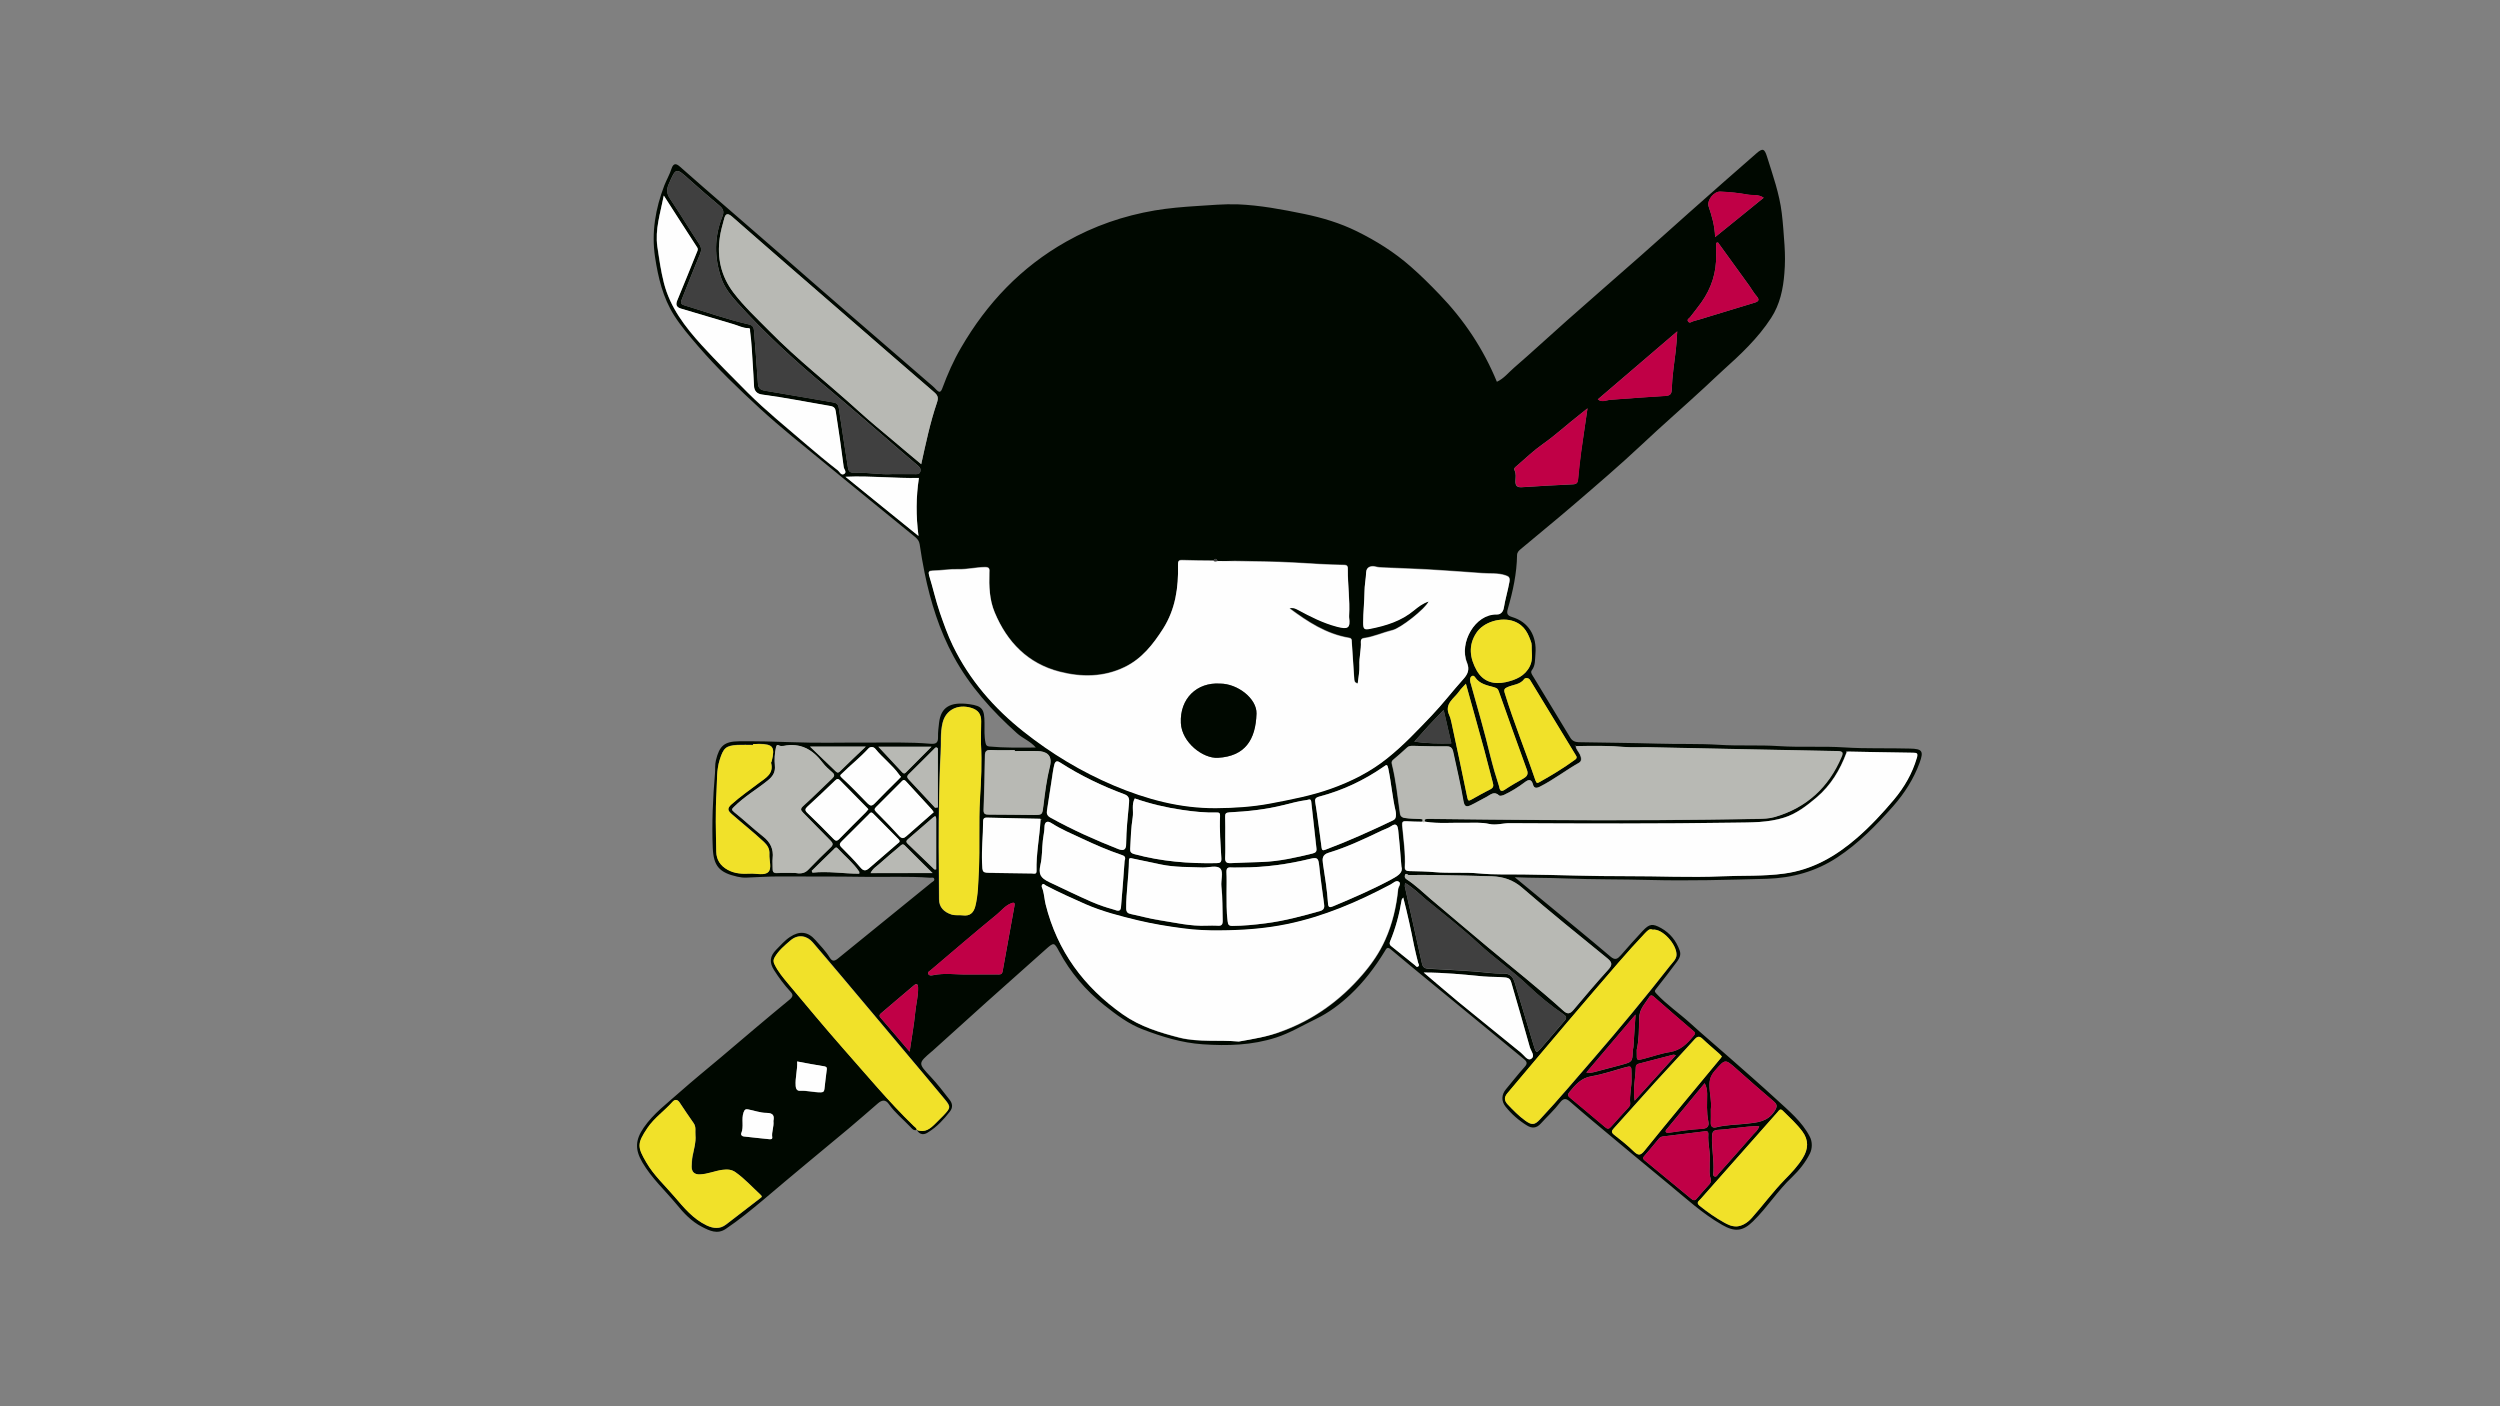 <?xml version="1.0" encoding="utf-8"?>
<!-- Generator: Adobe Illustrator 27.3.1, SVG Export Plug-In . SVG Version: 6.00 Build 0)  -->
<svg version="1.1" id="Layer_1" xmlns="http://www.w3.org/2000/svg" xmlns:xlink="http://www.w3.org/1999/xlink" x="0px" y="0px"
	 viewBox="0 0 1920 1080" style="enable-background:new 0 0 1920 1080;" xml:space="preserve">
<rect x="0" y="0" width="1920" height="1080" fill="#808080" stroke="none"/>
<style type="text/css">
	.st0{fill:#000800;}
	.st1{fill:#FEFEFE;}
	.st2{fill:#B8B9B4;}
	.st3{fill:#404040;}
	.st4{fill:#F1E129;}
	.st5{fill:#C00046;}
</style>
<g>
	<g>
		<path class="st0" d="M704.1,867.8c-2.4,0.8-3.7-1-5-2.4c-5.5-5.8-11.8-10.8-16.4-17.4c-2.8-4-5.6-3.1-8.6-0.5
			c-7.4,6.4-14.7,12.8-22.2,19.1c-11,9.2-22.1,18.3-33.1,27.5c-10.9,9.1-21.8,18.2-32.6,27.4c-9.3,7.8-18.7,15.5-28.8,22.3
			c-6.5,4.4-12.5,1.4-18.3-1.6c-8-4.1-14-10.5-19.6-17.4c-8.8-10.6-19-19.9-26.1-32c-5.8-9.9-5.6-17.2,1-26.8
			c7.5-10.9,18-18.6,27.6-27.2c10.2-9,20.7-17.6,31.1-26.3c17.7-15,35.4-30.1,53.3-44.8c3-2.5,2.7-4,0.5-6.3
			c-4.6-5-8.7-10.5-12.4-16.3c-3.8-6-3.3-10.7,1.6-15.7c3.4-3.4,6.5-7.1,10.6-9.8c7.2-4.8,13.7-4.3,19.5,2.3c3.8,4.4,8,8.5,11,13.5
			c1.8,2.9,3.5,3.1,6.4,0.7c23.9-19.5,47.9-38.9,71.8-58.3c1-0.8,2.7-1.4,2-3c-0.5-1.3-2.1-0.6-3.1-0.7c-17.1-1.3-34.2-0.4-51.3-0.7
			c-21.6-0.4-43.3-0.1-64.9-0.3c-8.3,0-16.6,0.6-24.9,0.9c-2.3,0.1-4.6-0.2-6.9-0.7c-13.7-3.1-18.3-8-18.9-22.1
			c-0.8-19.1,0.1-38.2,1.7-57.3c0.3-3.3-0.1-6.6,0.7-9.9c2.7-11.2,6.4-14.6,17.9-14.7c13.5-0.1,26.9,0.2,40.4,0.7
			c19.3,0.8,38.7,0.2,58,0.3c16.1,0.1,32.3-0.5,48.4,0.9c4,0.3,6.1-0.4,5.9-5.2c-0.1-3.6,0.4-7.3,0.8-10.9
			c1.4-12,8.5-16.3,23.2-14.3c10.3,1.4,11.6,4,11.7,14.4c0,5.1-0.3,10.3,0.8,15.4c0.4,1.8,1,2.5,2.8,2.7c11.7,1.1,23.5,0.9,35.8,0.8
			c-4.3-5-10.1-7-14.5-11c-19.2-17.2-36.3-36.2-48.6-58.9c-10.9-20-17.7-41.8-22.3-64.2c-1.5-7.3-2.7-14.6-3.8-22
			c-0.4-2.6-1.8-4.2-3.6-5.7c-23.3-19-46.6-37.9-69.8-57c-16.5-13.6-33.3-26.9-49.1-41.4c-16.6-15.3-32.9-30.9-47.7-48.1
			c-6.5-7.6-13-15.1-18.4-23.6c-8.6-13.7-12.2-28.9-14.6-44.6c-2.9-19.1,0.3-37.4,7.1-55.2c1.7-4.3,4.1-8.4,5.5-12.8
			c1.5-4.6,3.7-4.1,6.5-1.6c6,5.2,12,10.5,18,15.8c19.7,17.1,39.4,34.2,59.1,51.3c16.3,14.2,32.5,28.5,48.9,42.6
			c21.6,18.7,43.2,37.4,64.9,56.1c2,1.7,4.1,3.4,5.9,5.4c2.4,2.5,3.5,2.2,4.7-1c4-10.8,8.6-21.3,14.4-31.2
			c19.8-34.1,46-61.8,80.7-81.4c21.4-12.1,44.1-19.9,68.1-24c10.7-1.8,21.6-2.7,32.5-3.4c10.2-0.6,20.4-1.6,30.8-1.3
			c17.4,0.7,34.4,3.9,51.4,7.4c14,2.9,27.6,7,40.4,13.3c14.8,7.3,28.8,16,41.4,27.1c7.8,6.8,15.1,14.1,22.2,21.5
			c18.8,19.5,33.6,41.7,44,67c5.3-2.4,8.9-7.1,13.2-10.8c13.8-11.9,27.2-24.4,40.9-36.5c18.5-16.4,37.2-32.6,55.7-48.9
			c12.6-11.1,25-22.3,37.6-33.5c17.3-15.3,34.5-30.6,51.9-45.7c4.8-4.2,6.2-3.7,8.1,2.3c4.5,14.4,9.6,28.6,11.4,43.6
			c1,8.1,1.5,16.4,2.1,24.5c0.5,7.3,0.5,14.6-0.1,21.6c-0.9,12-3.4,24-10.2,34.4c-10.1,15.6-23.5,28.1-37.2,40.4
			c-4.6,4.1-8.9,8.4-13.4,12.5c-16.3,15.1-33.1,29.6-49.3,44.9c-16.4,15.4-33.5,30-50.6,44.7c-13.8,11.9-27.9,23.3-41.8,35
			c-1.3,1.1-2.7,2.3-2.8,4.5c-0.2,14.2-3.2,27.9-7.1,41.4c-1.1,3.7-0.3,5.2,3.4,6.3c12.2,3.7,19.1,14.1,17.8,28.5
			c-0.4,4.3,0.1,8.6-2.8,12.4c-1.1,1.4,0.1,3.2,1,4.6c9.5,15.7,19,31.3,28.5,47c1.5,2.5,3.5,3.5,6.5,3.6c20.1,0.4,40.3,0.5,60.4,1.1
			c15.8,0.5,31.7-0.1,47.4,0.9c15.3,1,30.7,0,45.9,1c16.8,1.1,33.7-0.1,50.4,1c16.8,1.1,33.6,0.4,50.4,0.9
			c9.4,0.2,10.6,1.9,7.4,10.8c-4.6,12.5-11.6,23.5-20.4,33.5c-12.9,14.6-26.5,28.5-42.9,39.3c-16.4,10.8-34.6,15.8-54.1,16.4
			c-30,0.8-59.9,1.7-89.9,0.9c-21.8-0.6-43.6-0.3-65.4-1.2c-12.3-0.5-24.5-0.3-38.3-0.9c8.4,7,15.6,12.9,22.9,18.9
			c16.9,14,33.9,27.8,50.6,42c3.7,3.2,5.5,1.8,8-1c5.5-6.3,11-12.5,16.7-18.6c5.3-5.6,7.6-5.9,14.3-2.2c6.9,3.9,11.5,9.7,14.2,17.2
			c1.2,3.4-0.2,5.9-1.9,8.3c-5.3,7.1-10.7,14.2-16.2,21.1c-1.4,1.7-1.2,2.2,0.3,3.8c7.8,8.4,17.3,14.8,25.8,22.5
			c9.3,8.5,19,16.6,28.5,25c12.7,11.2,25.5,22.3,38,33.8c9.3,8.6,19.4,16.8,25.4,28.4c2.1,4,2,9.1,0.1,13
			c-3.4,6.8-8.2,12.8-13.7,18.1c-11.1,10.4-19.1,23.4-30,34c-7.8,7.7-14,8.3-23.7,2.7c-15.1-8.6-27.8-20.4-41.2-31.4
			c-19.4-15.9-38.6-32-57.9-48.1c-6-5-11.9-10.1-17.8-15.2c-2.8-2.4-4.7-3-7.6,0.7c-4.4,5.8-9.9,10.8-14.8,16.2
			c-3.3,3.7-6.9,3.8-10.7,1.4c-6.3-3.9-11.8-8.7-16.4-14.5c-3.3-4.2-3.1-9.1,0.3-13.2c4.8-5.7,9.4-11.7,14.4-17.2
			c2.4-2.6,1.8-4.1-0.5-6c-10-8.2-20-16.5-30-24.7c-14.4-11.8-28.7-23.6-43.1-35.4c-9.7-8-19.5-16-29.2-24.2
			c-2.9-2.5-3.5-0.3-4.7,1.6c-7.4,12.1-15.9,23.3-26.3,33.1c-8,7.5-16.6,14-26.6,18.8c-10.1,4.9-19.7,10.7-30.4,14.2
			c-18.5,6-37.3,6.5-56.5,5.2c-16-1.1-30.9-5.7-45.6-11.3c-11.2-4.2-20.7-11.4-29.9-18.7c-14.3-11.4-26-25.1-34.7-41.3
			c-3.8-7.2-4.1-7.1-10.4-1.5c-15,13.3-30,26.7-45,40.1c-14,12.6-28,25.3-42,37.9c-0.1,0.1-0.2,0.2-0.4,0.3
			c-10.7,9.2-10.6,9-0.8,19.5c5.2,5.5,9.8,11.6,14.5,17.6c2.2,2.8,2.7,5.9,0.2,9.1c-4.7,6-9.9,11.7-16.4,15.7
			C710,871.7,706.4,871.9,704.1,867.8c6.3,2.5,10.4-1.1,14.4-5.1c2-2,4-4,6-6c5.9-6.2,6-6.7,0.6-13.2c-11-13.2-22.1-26.4-33.1-39.5
			c-14.7-17.5-29.4-35.1-44.2-52.6c-7.8-9.3-15.6-18.6-23.6-27.8c-4.3-5-11.1-6.6-17-1.5c-4.5,3.9-9.1,7.7-12.2,13
			c-1.1,2-1.1,3.4-0.1,5.4c2.7,5.6,6.7,10.3,10.6,15c13.9,16.7,27.7,33.4,42.1,49.6c17.8,20.1,34.9,40.8,54.2,59.5
			C702.7,865.7,704,866.3,704.1,867.8z M1176.3,494.9c0.1-0.1,0.2-0.1,0.3-0.2c-0.1-0.2-0.3-0.4-0.4-0.6
			c-2.4-7.3-5.2-13.8-13.4-16.9c-10-3.7-23.5,0.6-29,8.9c-6.3,9.6-5,19.3,0.3,28.8c5,8.8,13.1,11,22.3,9c7.6-1.7,14.9-4.7,18.6-12.4
			C1177.5,506.2,1176.1,500.5,1176.3,494.9z M799.1,630.1c0.2-0.3,0.5-0.6,0.7-0.9c-0.2-0.1-0.5-0.2-0.7-0.3
			c-13.6-0.3-27.3-0.5-40.9-0.9c-3.1-0.1-3,1.6-3,3.8c-0.2,10.2-1.2,20.4-0.8,30.7c0.3,7.9-0.1,7.9,7.8,7.9c0.8,0,1.7,0.1,2.5,0.1
			c9.3,0.1,18.6,0.3,28,0.4c1.4,0,3.5,0.9,3.5-2C795.7,655.8,798.4,643,799.1,630.1z M1210,573.1c0-0.4,0-1-0.6-0.4
			C1209.6,572.8,1209.9,572.9,1210,573.1c0.3,2.5,2.3,4.3,3.3,6.5c1,2.4,1.5,4.9-0.8,6.2c-10.3,5.8-19.6,13.1-30.1,18.4
			c-2.7,1.4-4.5,1.1-5.3-1.7c-1.2-4.6-3.6-3.8-6.3-1.7c-4.8,3.7-10,6.9-15.5,9.5c-1.5,0.7-3.5,1.2-4.2,0.6c-3.8-3.6-6.6-0.5-9.6,1.1
			c-4,2.1-7.8,4.4-11.9,6.3c-3.2,1.5-5.1,1.7-5.9-3.2c-2.1-12.7-5.1-25.3-7.9-37.9c-0.6-2.6-1.7-4.1-5-4c-8.7,0.1-17.3-0.2-26-0.4
			c-1.5,0-2.9,0-4.2,1.2c-3.6,3.3-7.1,6.5-10.9,9.6c-1.1,1-1.2,2.1-0.9,3.1c3.1,12.4,4.4,25.1,6.2,37.8c0.2,1.7,1,3.3,3.7,3.7
			c4,0.6,7.9,0.6,11.8,0.8c1.4,0.1,2.9,0.1,1.3,2.1c-4-0.1-8-0.1-12-0.4c-2.7-0.2-3.4,0.6-3.1,3.3c1,10.7,2.6,21.3,2,32
			c-0.1,2.5,1.5,2.9,3.6,3c6.4,0.1,12.8,0.2,19.3,0.8c11.4,1,22.8-0.1,34.3,1c11.5,1.1,23.2,0.7,34.8,0.8
			c26.3,0.4,52.5,1.5,78.8,1.3c24.1-0.1,48.3,1.2,72.4,0.1c16.1-0.7,32.2,0.1,48.2-2.1c21.5-3,39.5-13.3,55.7-27.3
			c10.4-9,19.7-19.1,28.6-29.6c8-9.5,14-20,17.5-32c1-3.5,0.2-3.9-2.8-3.9c-16.8-0.2-33.6-0.6-50.3-0.9c-0.8-0.2-1.1,0.1-0.9,0.9
			c-4.9,13.2-12,25-22.9,34.3c-7.6,6.4-15.4,12.5-24.9,15.5c-12.4,4-25.5,3.7-38.4,3.9c-57.4,0.9-114.9,0.7-172.4,0.4
			c-5.3,0-10.6,1.8-15.8,0.6c-6.1-1.4-12.2-0.8-18.3-0.9c-10.2-0.2-20.5,0.8-30.7-0.8c-0.9-0.9-1.1-1.7,0.4-2c1.5-0.2,3-0.2,4.5-0.1
			c58,0.7,115.9,1.2,173.9,0.9c25.2-0.2,50.5-0.5,75.7-0.9c4.6-0.1,9.4-0.2,13.7-1.5c24.3-7.1,41.2-22.7,51.1-46
			c1.5-3.4,1-4.5-3-4.6c-48.9-0.9-97.8-2-146.7-3c-5.3-0.1-10.7,0.3-16-0.1C1235.6,572.7,1222.8,572.8,1210,573.1z M935.1,430.9
			c-0.7-1.8-1.7-2.3-3.1-0.6c-8-0.1-16-0.1-24-0.4c-3.1-0.1-3.3,1.1-3.2,3.7c0.3,17.3-2,33.9-11.5,49c-7.7,12.1-16.2,23-29.4,29.4
			c-16.1,7.9-33.4,7.9-50.1,3.6c-24.2-6.2-40.3-22.6-49.8-45.5c-4.1-9.8-4.4-20.1-4.1-30.5c0.1-2.6,0.5-4.4-3.6-4.3
			c-6.8,0.1-13.5,1.8-20.3,1.6c-6.6-0.2-13.2,1-19.7,1.1c-2.9,0.1-3.6,0.8-2.6,3.9c2.9,9.4,4.9,19,8.2,28.3c3,8.6,6,17.3,10,25.4
			c12.9,26.3,31.6,47.9,54.4,66c21.3,16.8,44.2,30.7,69.2,41.3c25.2,10.6,51,17.6,78.5,17.4c14.1-0.1,28-0.9,41.8-3.6
			c15.7-3,31.6-6,46.6-11.4c15.4-5.5,30-12.8,43-23.2c12.5-10,23.4-21.6,34.4-33.1c8.3-8.7,15.7-18.4,23.8-27.4
			c3.6-4,5.4-7.5,3.1-13c-6.2-15.1,6.2-37.5,22.9-37c2.9,0.1,4.9-2,5.4-5c1.1-6.7,3.1-13.2,4.3-19.9c0.6-3.5-0.4-4.2-3-5.1
			c-5.9-2-12.1-1.2-18-1.7c-10.5-0.9-21-1.4-31.5-2.2c-14.7-1.1-29.4-1.4-44-2.1c-2.1-0.1-4.1-0.1-6.3-0.7c-3.1-0.8-7,0-7.2,4.2
			c-0.2,5.1-1.3,10.1-1.3,15.3c0,7.7-1,15.5-1,23.3c0,4.9,0.4,5.9,5.4,4.9c12.2-2.4,23.8-6,33.7-14.2c3.2-2.6,6.6-5.4,11.2-6.8
			c-2.8,5.9-21.6,20.7-27.8,22.1c-7.4,1.7-14.4,5.1-22,6.1c-1.5,0.2-2.4,1-2.3,2.7c0.4,6.1-1.4,12.1-1.1,18.2
			c0.2,4.6-0.8,9.2-1.3,13.9c-2.6-0.5-2.6-2.1-2.7-3.9c-0.6-9.5-1.3-19-1.9-28.5c-0.1-1.4-0.2-2.3-2-2.6
			c-17.5-2.9-31.8-12.3-45.8-22.7c2.6-0.8,4.5,0.1,6.4,1.1c9.7,5.2,19.4,10.2,30.1,13c8.5,2.3,10.4,1.1,9.3-7.1c-0.1-0.5,0-1,0-1.5
			c0.7-11.8-1.1-23.5-1-35.3c0-2.3-0.2-3.5-3.1-3.5c-12.7-0.2-25.4-1-38.1-1.8c-15.2-0.9-30.5-0.8-45.8-1.2
			C943.7,430.9,939.4,430.9,935.1,430.9z M951.4,799.9c11.2-2,22.3-3.7,33.2-7.7c24.6-9,44.9-23.8,61.8-43.4
			c7-8.1,13.2-17,17.6-26.9c5.5-12.3,8.6-25.4,9.9-38.8c0.2-2,2.7-4.4,0.4-5.8c-2-1.2-4.2,1.2-6.1,2.2
			c-25.3,13.4-51.4,24.6-79.7,30.5c-17,3.5-34.2,4.7-51.5,4.8c-9.5,0.1-18.9-0.3-28.4-1.6c-11.6-1.6-23.1-3.4-34.4-6.1
			c-13.8-3.3-27.5-6.8-40.5-12.5c-10.2-4.5-20.4-9.1-30.3-14.3c-0.7-0.4-1.8-1.9-2.9-0.6c-0.4,0.4-0.5,1.4-0.2,1.9
			c1.9,4.2,1.9,8.8,2.9,13.2c8.9,35.8,29.3,63.4,59.3,84.5c13.3,9.3,28.4,13.9,43.8,17.9C921,800.6,936.4,798.5,951.4,799.9z
			 M707.5,356.5c3.6-16.3,6.9-32.1,12.1-47.4c1.2-3.6,0.7-5.4-2-7.8c-23.9-20.5-47.6-41.2-71.4-61.9c-28.1-24.4-56.2-48.6-84.1-73.2
			c-3.8-3.3-5.1-1.4-5.9,1.6c-1.3,4.8-2.7,9.6-3.4,14.7c-2.2,15.5,1,29.5,10.4,42c8.2,10.8,18.1,20,27.6,29.6
			c21.6,22.1,46.1,41,68.9,61.8c8.7,7.9,17.8,15.3,26.8,22.9C693.3,344.7,700.2,350.4,707.5,356.5z M1081.6,672
			c-0.9-0.7-2.1-1.4-2.5,0c-0.4,1.3-0.3,2.3,1.2,3.3c6.8,4.4,12.7,10.1,18.8,15.4c14.5,12.4,29.1,24.6,43.8,36.9
			c19.3,16.2,39.3,31.8,58,48.8c2.9,2.6,4.9,2.4,7.5-0.7c8.8-10.5,17.6-20.9,26.8-31c3.3-3.6,3.1-5.6-0.7-8.7
			c-22-17.9-44-35.7-65.4-54.2c-7-6.1-14.6-8.5-23.2-8.8c-14.5-0.5-28.9-0.7-43.4-1C1095.5,671.9,1088.6,672,1081.6,672z M685,364.1
			c7.2,0,12.2,0,17.2,0c1.8,0,3.8,0.4,4.6-1.9c0.7-2.1-0.5-3.5-1.9-4.7c-4.2-3.6-8.4-7.1-12.5-10.7c-19.4-16.7-38.7-33.6-58.3-50
			c-23.9-20-46.8-41-67.7-64.2c-5.1-5.7-10-11.6-12.5-19.1c-5.4-15.9-5.4-31.7,0.9-47.3c1.6-3.9,0.5-6-2.4-8.4
			c-7.6-6.4-15.2-12.9-22.6-19.6c-10.8-9.7-10.6-9.7-16.3,3.4c-1.8,4.2-1.4,7.3,1.1,11c7.7,11.5,14.8,23.3,22.4,34.8
			c1.8,2.7,1.8,4.9,0.6,7.8c-4.8,11.3-9.2,22.8-13.8,34.2c-0.9,2.2-1.7,4,1.6,5c16.5,5,32.8,10.9,49.7,14.7c2.8,0.6,3.8,2.1,4,4.8
			c1,13.6,2.1,27.1,3,40.6c0.2,3.4,1.8,4.9,5.2,5.5c17.5,2.9,35,6,52.5,9c2.6,0.4,4,1.4,4.4,4.3c2.1,14.8,4.6,29.5,6.8,44.3
			c0.4,2.9,0.6,5.6,4.8,5.4C666.3,362.7,676.7,364.7,685,364.1z M1269.2,714c-2.6-1.2-4.1,1-5.8,2.8c-13.8,14.5-26.6,29.8-39.7,45
			c-13.6,15.7-26.9,31.5-40.3,47.4c-8.6,10.1-17.1,20.3-25.7,30.5c-2.5,3-2.5,5.6,0.3,8.6c4.3,4.5,8.5,8.9,13.6,12.5
			c4.9,3.5,7,3.4,11.1-1c14.4-15.4,27.9-31.5,41.7-47.4c20-23.1,39.4-46.6,58.2-70.6c2-2.6,4.9-5.1,5-8.3
			C1287.9,725.4,1276.6,712.9,1269.2,714z M509.8,150.2c-2.8,14-6.9,26-5,39.3c1.3,9.4,2.7,18.7,5,27.8c4.8,18.8,16.3,33.8,29,47.8
			c11.4,12.5,23.4,24.4,35.3,36.4c14.1,14.1,29.6,26.6,44.7,39.6c8,6.9,16.2,13.7,24.6,20.2c1.4,1,2.5,4.2,4.8,2.8
			c2.4-1.4-0.1-3.6-0.3-5.3c-1.8-14.2-3.9-28.4-6.1-42.6c-0.3-1.8-0.7-3.7-4-4.3c-17.5-2.9-34.9-6.5-52.5-8.8
			c-3.9-0.5-6.1-2.7-6.3-6.6c-0.3-5.3-0.5-10.5-0.9-15.8c-0.6-8.7-0.9-17.4-2.1-26.1c-0.2-1.1,0.5-2.5-1.4-2.5
			c-4-0.1-7.5-1.9-11.2-3c-13.5-4-26.9-8-40.4-12c-3.5-1-4.4-2.9-2.9-6.4c5.1-12.2,10-24.4,14.9-36.6c0.5-1.3,1.4-2.5,0.3-4.1
			C527.1,177.1,518.9,164.3,509.8,150.2z M753.4,571.5c0-5.8,0-11.6,0-17.5c0-5.4-2-8.7-7.8-10.4c-10.1-3-19.4,1.5-21.8,11.6
			c-1.9,7.8-1,15.8-1.5,23.6c-0.7,10.6-0.8,21.3-1.1,32c-0.7,26.6-0.2,53.3-0.1,79.9c0,6,3.7,9.7,9.4,11.6c3,1,5.9,0.3,8.8,0.7
			c5.4,0.8,8.3-2,9.6-7c2.3-8.8,2.3-17.9,2.7-26.9c1-18.6-0.1-37.2,0.9-55.8C753.6,599.4,754.2,585.4,753.4,571.5z M610.4,670.4
			c3.8,0.6,7.5,0.7,10.5-2.5c5.5-5.8,11.2-11.4,17-16.9c2.1-2,1.9-3.2,0-5.2c-7.1-7.1-13.9-14.4-21-21.4c-2.1-2.1-2.4-3.1,0.1-5.4
			c7.6-6.8,14.7-14,22.1-21c1.8-1.7,2.2-2.9,0.1-4.7c-2.6-2.3-5.3-4.7-7.4-7.4c-7.6-10.2-17.1-15.5-30.1-12.9
			c-0.9,0.2-2.1,0.2-3-0.2c-1.8-0.8-2.3-0.7-2.8,1.5c-1,4.6-1.2,9.2-0.8,13.8c0.5,5.1-1.6,8.3-5.4,11.4c-8.5,6.9-18.1,12.5-26,20.3
			c-1.6,1.6-2.2,2.1,0.1,4c7.6,6,14.6,12.7,22.2,18.7c5.7,4.4,8.2,9.7,7.4,16.8c-0.3,2.6,0.1,5.3,0,8c-0.1,2.2,0.6,3.4,3.1,3.3
			C601.2,670.3,605.8,670.4,610.4,670.4z M534.1,871.8c-0.3-3.1,0.7-6.3-1.3-9.2c-3.7-5.3-7.3-10.6-10.8-15.9
			c-1.7-2.5-3.8-2.3-5.3-0.5c-6.2,6.9-14,12.3-19.3,20.1c-8.3,12.1-7.7,14.8-0.9,26.5c5.8,10,14.3,17.8,21.7,26.4
			c7.2,8.5,14.2,17.1,24.7,22c5.2,2.5,10.1,2.9,14.8-0.7c8.7-6.7,17.3-13.5,26.1-20.1c1.3-1,2.1-1.3,0.4-2.8
			c-6.3-5.8-12-12.2-19.1-17.2c-3.1-2.2-6.3-2.4-10.1-1.9c-5.9,0.8-11.4,3.3-17.3,3.5c-4.2,0.2-6.5-1.9-6.4-6.2
			c0.1-2.6,0.2-5.2,0.7-7.8C532.9,882.6,534.6,877.3,534.1,871.8z M1333.7,941.9c4-0.3,8.2-2.6,11.6-6.4
			c8.6-9.6,16.2-20.1,25.3-29.4c5.1-5.2,10.2-10.5,14-16.8c4.2-6.8,4.6-13.6-0.4-20.3c-4.4-5.9-9.8-10.8-15-15.9
			c-2-2-2.8-0.3-3.9,0.9c-5.4,6.1-10.8,12.1-16.1,18.2c-14.4,16.2-28.8,32.5-43.2,48.8c-1.3,1.4-3.7,2.7-0.7,5.1
			c6,4.8,12.2,9.2,18.9,12.9C1326.8,940.3,1329.4,941.9,1333.7,941.9z M1079.1,678.1c-0.1,1.3-0.3,2.1-0.2,2.8
			c4.4,19.8,8.8,39.5,13.2,59.3c0.5,2.3,1.8,3.6,4.5,3.8c11.7,0.6,23.5,1.3,35.2,2.1c7.5,0.5,14.9,1.8,22.3,1.6
			c6.5-0.2,8.2,3.3,9.6,8.3c4.8,16,9.6,32,14.5,48c1.5,4.8,1.9,4.9,5.1,1.3c6.1-7,12.1-14.2,18.2-21.2c1.9-2.2,1.7-3.5-0.8-5.1
			c-9.6-6.6-18.6-13.9-27-21.9c-12.1-11.6-25.9-21-38.2-32.4c-12.9-11.9-26.9-22.8-40.5-33.9C1090,686.4,1085.3,681.7,1079.1,678.1z
			 M926.9,710.9c2.7,0,5.3-0.2,8,0.1c3.1,0.3,4.3-0.6,4.2-4c-0.3-8.7,0-17.5-1-26.2c-0.5-4.6,1.7-10.9-0.7-13.5
			c-2.7-3.1-9.1-0.8-13.8-1c-10.7-0.4-21.4-0.1-31.9-2.3c-7.3-1.5-14.6-3-21.8-4.6c-1.8-0.4-2.8-0.7-2.8,1.7
			c-0.1,12.2-2.2,24.3-2.1,36.5c0,3,1.2,4,3.8,4.5c7.1,1.4,14.1,3.4,21.3,4.6C902.3,708.5,914.4,711.5,926.9,710.9z M942,686
			c0.1,6.3-0.2,13.9,0.9,21.5c0.4,2.7,0.9,3.6,3.7,3.6c8.6,0,17-0.9,25.5-2c14.2-1.9,28-5.5,41.7-9.4c3.6-1,3.5-3.1,3.1-5.9
			c-1.3-9.7-2.7-19.3-3.7-29c-0.6-5.7-1.3-6.6-7-5.2c-17.3,4.2-34.7,6.6-52.5,6.6c-2.7,0-5.3,0.2-8,0c-2.8-0.2-3.8,0.6-3.7,3.6
			C942.2,674.7,942,679.7,942,686z M578.4,571.4c0,0.2,0,0.4,0,0.6c-4,0-8-0.2-12,0c-9,0.5-10.8,2.5-13.6,11.2
			c-2.6,8.1-2,16.3-2.5,24.4c-0.9,15.4-0.5,31-0.2,46.4c0.1,6.1,3.1,10.8,8.8,13.9c5.5,3.1,11.3,3.2,17.2,2.9
			c4.8-0.2,10.9,1.8,14-1.3c2.8-2.8,0.5-8.9,0.8-13.5c0.2-3.9-1.2-6.6-4.2-9.5c-7.9-7.4-16.4-14.1-24.5-21.2
			c-3.1-2.7-4.1-4.4-0.4-7.7c6.7-6,14-11.1,21.2-16.5c5-3.8,11.4-7.1,9.2-15.3c-0.1-0.4,0.4-0.9,0.5-1.4c2.6-10.9,1-13-9.8-13.2
			C581.4,571.4,579.9,571.4,578.4,571.4z M863.7,661.1c1.3-3.4-0.6-4-2.8-4.7c-10.1-3.4-19.8-7.7-29.5-12.2c-8-3.8-16.3-7.1-23.8-12
			c-3.7-2.4-5.4-0.5-5.4,2.6c-0.1,3.7-1,7.1-1.3,10.7c-0.7,6.2-0.4,12.4-1.8,18.5c-1.7,7.4-0.1,10.2,6.8,13.5
			c10.8,5.1,21.5,10.3,32.4,15.1c5.6,2.5,11.4,4.4,17.3,6c1.5,0.4,5,2.4,5.3-1.7C862,684.9,862.9,672.8,863.7,661.1z M941,642.9
			C941,642.9,941,642.9,941,642.9c0.1,5.3,0.2,10.7,0,16c-0.1,3.1,1.1,4.1,4.1,4c8.1-0.4,16.3-0.6,24.4-0.9
			c13.1-0.5,25.9-3.4,38.6-6.5c2.3-0.6,3.3-1.4,3-3.9c-1.4-12-2.7-24-4-35.9c-0.3-2.7-2.1-1.5-3.3-1.3c-6.1,0.9-12.1,2.4-18,3.9
			c-13.7,3.5-27.6,4.9-41.6,5.6c-2.7,0.1-3.3,1-3.2,3.5C941.1,632.5,941,637.7,941,642.9z M871.5,613.2c-2.6,4.7-0.8,9.7-1.6,14.6
			c-1.2,8-1.5,16-1.9,24c-0.1,2.3,0.3,3.4,3.3,4.2c20.6,5.5,41.5,7.3,62.7,6.9c2.8-0.1,4.2-0.4,4-3.7c-0.7-10.9-1.5-21.8-1-32.7
			c0.1-2-0.7-2.6-2.6-2.5c-8.9,0.3-17.7-0.6-26.5-2C895.6,620.2,883.6,617.4,871.5,613.2z M1322.4,811.4c-0.7-0.8-1.3-1.6-2-2.2
			c-4.2-3.8-8.6-7.3-12.7-11.3c-2.6-2.5-4.1-2.1-6.4,0.4c-9.8,11-20,21.7-29.9,32.6c-10.7,11.8-21.3,23.8-32,35.6
			c-1.9,2.1-2,3.2,0.3,5c5.1,4,10.2,8,14.8,12.5c3.6,3.5,5.3,3.7,8.7-0.6c18.9-23.4,38.2-46.4,57.3-69.6
			C1321.2,813.2,1321.8,812.4,1322.4,811.4z M867.1,616.7c0.3-3,0-5.4-3.6-6.7c-17.3-6.4-33.8-14.4-49.4-24.4
			c-2-1.3-3.6-1.5-4.5,1.8c-1,4.1-1.5,8.3-2.1,12.4c-1.2,7.5-2.4,15.1-3.5,22.7c-0.4,2.4,0.2,4.1,2.8,5.5
			c16.8,9.3,34.2,17.1,52,24.1c5,2,6-0.6,6-4C865,637.6,866.1,627.2,867.1,616.7z M1072.1,625.7c-0.1-0.8,0-1.7-0.2-2.5
			c-2.6-10.9-3.4-22-5.7-33c-0.7-3.5-1.4-2.9-3.4-1.5c-15.2,10.6-31.8,18.4-49.7,23.1c-3.4,0.9-3.3,2.4-2.9,4.9
			c0.7,4,1.3,8,1.8,12.1c1,7.4,2,14.9,3,22.3c0.2,1.8,1,2.2,2.6,1.6c17.7-6.6,35-14.4,52.1-22.6
			C1071.9,629.1,1072.1,627.7,1072.1,625.7z M779.3,576.8c0-0.2,0-0.5,0-0.7c-6,0-12,0.2-18-0.1c-3.6-0.2-5,0.7-5,4.5
			c-0.2,13.8-0.5,27.6-1,41.4c-0.1,3.4,1.4,3.7,4.1,3.7c11.5,0,22.9,0.2,34.4,0.3c6.7,0.1,6.6-0.2,7.4-7.1c1.3-10.1,2.5-20.4,5-30.2
			c2.3-8.8-2.9-11.6-9.6-11.8C790.9,576.7,785.1,576.8,779.3,576.8z M1076.3,665.5c-0.9-10.7-1.5-19.4-2.5-28.1
			c-0.3-3-1.3-5.8-5.4-2.9c-2.1,1.5-4.7,2.2-7,3.3c-13.4,6.4-26.8,12.8-41,17.1c-4.9,1.5-4.9,4.7-4.4,8.2
			c1.5,10.2,3.2,20.3,3.9,30.6c0.2,3.2,1.3,3.4,4,2.3c15.2-6.4,30.4-13,45-20.8C1074.2,672.3,1077.8,669.8,1076.3,665.5z
			 M1210.8,581.1c-0.2-0.3-0.4-0.7-0.6-1.1c-11.7-19.2-23.4-38.4-35-57.6c-1.3-2.2-3.9-1.8-4.5-1c-3.3,4.5-8.6,4.3-12.9,6.3
			c-2.2,1-3,1.8-2.2,4.4c7,22.7,16,44.7,23.6,67.2c0.9,2.5,1.7,2.2,3.2,1.3c9.3-5.2,18.4-10.7,27-17
			C1210.1,583,1211.1,582.5,1210.8,581.1z M1093.4,746.9c9.5,8,18,15.4,26.7,22.6c15.9,13.1,31.9,26,47.9,38.9
			c2.5,2,5.1,6.4,7.7,4.9c3.8-2.2,0-6.1-0.8-9.1c-4.6-16.4-9.3-32.8-14.1-49.2c-0.6-2.2-1.2-3.9-4.6-4.3c-5.6-0.6-11.2-0.3-16.8-0.8
			C1124.5,748.5,1109.6,746.9,1093.4,746.9z M1219.2,313.6c-2.7,2.1-4.3,3.5-6,4.8c-9.6,7.4-18.4,15.7-28.4,22.7
			c-7,4.9-13.2,10.9-19.7,16.5c-1,0.9-2.8,1.9-2,3.6c1.4,2.7,0.8,5.5,0.7,8.3c-0.1,3.8,1.5,5,5.1,4.7c13-0.9,26.1-1.6,39.1-2.2
			c2.8-0.1,3.7-1.3,3.9-3.9c0.6-6.9,1.4-13.8,2.3-20.7C1215.8,336.5,1217.4,325.8,1219.2,313.6z M1313,893.1c0.9-7.5-1.5-14.7-1-22
			c0.2-3.1-2.3-2.3-3.9-2.1c-10.3,1.2-20.7,2.6-31,3.8c-1.7,0.2-2.7,1.1-3.6,2.3c-3.5,4.2-6.9,8.5-10.6,12.6c-1.2,1.4-1.5,2,0.1,3.4
			c12,9.8,23.9,19.6,35.8,29.5c1.5,1.2,2.7,1.8,4.2,0c3.2-3.8,6.6-7.5,9.9-11.2c1.1-1.3,1.4-2.8,0.9-4.2
			C1312.3,901.1,1313.3,897,1313,893.1z M1129.2,523.9c-0.1-0.4,0.1,0.4,0.3,1.2c5.2,18.6,10.6,37.1,15.1,55.9
			c1.8,7.6,4.1,15.1,6.5,22.5c0.5,1.7,0.7,5.7,4.3,3.2c4.7-3.2,9.7-6,14.6-8.8c2.4-1.4,3.9-3,2.7-6.3c-7.4-20.2-14.6-40.3-21.7-60.6
			c-0.8-2.2-1.7-2.5-3.6-3.1c-5.3-1.6-11.2-2.5-14.6-7.7c-0.6-0.8-1.3-1.6-2.5-0.9C1129.1,520,1128.8,521.3,1129.2,523.9z
			 M1313.9,852c0,3.9,0.1,7.2,0,10.5c-0.1,3,1.7,3.9,4.2,3.3c7.7-2,15.7-1.9,23.6-2.8c8-0.9,15.8-1.5,21.1-9.5
			c2.5-3.8,2.2-5.3-0.9-7.9c-9.5-8.1-18.9-16.3-28.2-24.6c-8.9-7.9-8.7-7.8-16.6,1.3c-3.1,3.5-4.3,6.9-4.2,11.5
			C1313,840,1314.7,846.2,1313.9,852z M743.8,748.4c7.3,0,14.7,0,22,0c1.8,0,3.7,0.4,4.2-2.3c3-16.8,6.1-33.5,9.1-50.3
			c0.3-1.8,0.3-3.2-2.6-2c-4.5,1.8-7.4,5.6-10.9,8.5c-17.1,14-33.8,28.4-50.7,42.7c-0.9,0.8-2.6,1.4-2,3c0.6,1.5,2.4,1.2,3.6,1
			C725.6,747,734.7,748.6,743.8,748.4z M1125.8,525.1c-2.4,2.7-4,4.1-5.2,5.9c-3.8,5.5-11.6,9.4-7.6,18.2c0.8,1.8,1.3,3.7,1.7,5.6
			c4.1,19.2,8.3,38.5,12.2,57.8c0.5,2.7,1.2,2.6,3.1,1.5c4.8-2.7,9.5-5.4,14.4-7.8c2.7-1.3,2.8-2.8,2-5.5
			c-2.3-8.2-4.2-16.6-6.5-24.9C1135.4,559.3,1130.7,542.8,1125.8,525.1z M1253,827.8c0-1.2,0-2.3,0-3.5c-0.1-5.9-0.1-5.9-5.6-4.4
			c-8.3,2.3-16.6,5.2-25,6.6c-8.2,1.3-12.5,6.7-17.2,12.3c-1.4,1.7-1.3,2.8,0.4,4.1c9.1,7.5,18.1,15.1,27.1,22.7
			c1.7,1.5,2.9,1.6,4.5-0.2c4.4-5,8.9-9.9,13.4-14.8c0.8-0.9,1.5-1.8,1.4-3.1C1251.3,840.9,1253.3,834.4,1253,827.8z M1288.1,254.5
			c-20.9,17.9-40.9,35-61,52.2c3.4,2.6,6.6,0.5,9.7,0.3c14.2-1,28.4-2.2,42.5-3c3.5-0.2,4.5-1.6,4.6-4.9c0.2-5.3,0.6-10.5,1.3-15.8
			C1286.4,274.3,1287.7,265.2,1288.1,254.5z M1257,806.3c0,0.8,0,1.7,0,2.5c-0.1,5.8-0.1,5.8,5.6,4.3c6.6-1.7,13.1-4.1,19.8-5.1
			c8.2-1.3,13.2-6.4,18-12.2c0.9-1.1,2.2-2.2,0.4-3.7c-10.3-8.9-20.6-17.7-30.8-26.7c-2.1-1.9-3-0.3-3.8,0.9
			c-3.1,5-7.3,8.6-7.4,16.1C1258.7,790.1,1258.8,798.4,1257,806.3z M1319.4,186.2c-0.5,0.1-1,0.2-1.4,0.4c0,3.1-0.1,6.2,0,9.2
			c0.3,13.4-3.6,25.5-11.3,36.4c-2.8,3.9-5.8,7.6-8.7,11.4c-0.7,1-2.6,1.6-1.6,3.2c1.2,1.9,2.8,0.2,4-0.1c4.3-1.1,8.5-2.5,12.8-3.8
			c11.5-3.5,23-7,34.5-10.5c2.8-0.9,3.8-2.1,1.5-4.8c-2.2-2.5-3.8-5.4-5.7-8.1C1335.5,208.4,1327.4,197.3,1319.4,186.2z
			 M705.4,411.6c-2-15.6-1.9-29.9,0.4-44.6c-18.6,0.4-37.1-1.8-56.4-0.9C668,381.4,686.2,396.1,705.4,411.6z M666.9,621.5
			c-0.5-0.6-0.9-1.1-1.4-1.6c-6.8-6.9-13.6-13.7-20.3-20.6c-1.7-1.7-2.6-1.1-4,0.2c-7,6.7-13.9,13.3-21,19.8c-2,1.9-2.3,3-0.1,5
			c6.7,6.4,13.3,13,19.8,19.7c1.7,1.8,2.8,2.2,4.7,0.2c6.7-6.9,13.6-13.7,20.4-20.5C665.6,623.1,666.2,622.3,666.9,621.5z
			 M692,596.6c-0.6-0.6-1.2-1.1-1.6-1.8c-5.2-7.3-12.5-12.8-18.2-19.7c-1.5-1.8-3.9-1.8-5.3-0.3c-6.4,7-13.9,12.8-20.6,19.5
			c-1,0.9-1.7,1.3,0,2.9c6.9,6.3,13.4,13,19.8,19.7c2.1,2.1,3.4,2.4,5.6,0.1c6-6.3,12.2-12.3,18.3-18.4
			C690.7,598,691.3,597.4,692,596.6z M690.9,645.7c-0.2-0.3-0.5-0.8-0.8-1.1c-6.5-6.6-13.1-13.2-19.6-19.8c-1.8-1.8-2.6,0-3.6,0.9
			c-6.8,6.8-13.6,13.6-20.5,20.4c-1.7,1.7-2.1,2.8-0.2,4.7c5,5,10,10.1,14.6,15.5c2.5,2.9,4.3,2.5,6.7,0.4c7.3-6.3,14.7-12.6,22-19
			C690.2,647.3,691,646.9,690.9,645.7z M717.1,623.8c-0.5-0.8-0.8-1.4-1.3-1.8c-6.7-7.3-13.5-14.6-20.2-22c-1.7-1.8-2.5-0.5-3.6,0.6
			c-6.4,6.4-12.7,12.8-19.1,19.1c-1.5,1.5-1.7,2.3-0.1,3.9c6,6,11.9,12,17.6,18.4c2.1,2.4,3.7,2,5.6,0.3
			c6.6-5.7,13.2-11.5,19.7-17.3C716.2,624.5,716.7,624.1,717.1,623.8z M1317.2,182.1c13-10.5,25.1-20.4,37.3-30.2
			c-4.1-2.8-8.3-1.7-12.2-2.4c-6.9-1.3-14-2-21.1-2.3c-5-0.2-10.4,6.8-9,11.3C1314.6,165.7,1316.9,173,1317.2,182.1z M698.6,807.7
			c1.6-11,3.4-20.5,4.3-30.2c0.6-6.4,2.4-12.6,2.2-19.1c-0.1-2.9-1.3-3.3-3.3-1.6c-8.4,7.1-16.8,14.2-25.2,21.4
			c-0.9,0.7-1.7,1.8-0.4,3.3C683.5,789.9,690.6,798.4,698.6,807.7z M1351.1,864.9c-11-0.1-21.1,2.3-31.3,2.8c-3.8,0.2-4.9,1.3-5,5.2
			c-0.3,9,1.6,17.8,1.1,26.8c-0.1,1.2-0.7,3,0.6,3.7c1.8,0.9,2.5-1.1,3.4-2.1c9-10,17.9-20.1,26.7-30.2
			C1348.2,869.4,1350.1,868,1351.1,864.9z M1218.3,823.7c2.5,0.4,4.4,0.1,6.4-0.4c6.9-1.9,13.8-3.7,20.7-5.5
			c8.3-2.3,8.3-2.3,8.6-10.7c0-1.1,0.5-2.3,0.5-3.4c0.5-7.6,1-15.3,1.6-24.5C1242.9,794.7,1230.7,809,1218.3,823.7z M1309.2,831.9
			c-9.9,12-19.4,23.5-28.9,35c-0.6,0.7-1.6,1.6-0.8,2.6c0.4,0.5,1.6,0.5,2.3,0.4c8.5-1.3,16.9-2.5,25.5-3c3.5-0.2,5.6-1.8,4.7-5.7
			c-1.5-7-0.9-14.2-0.9-21.3C1311,837.3,1310.7,834.8,1309.2,831.9z M718.1,620.3c0.7-0.1,1.4-0.1,2.1-0.2c0-14.6,0-29.1,0-43.7
			c0-0.8,0.4-1.7-0.6-2.2c-1.2-0.6-1.8,0.5-2.5,1.2c-6.4,6.3-12.6,12.7-19.1,19c-1.8,1.7-1.5,2.8,0,4.4
			C704.8,605.9,711.4,613.1,718.1,620.3z M716.2,670.5c-7.5-7.4-14.5-14.2-21.3-21.1c-1.6-1.6-2.6-0.5-3.7,0.5
			c-5.2,4.4-10.4,8.7-15.5,13.3c-2.3,2.1-5.3,3.7-7.1,7.4C684.4,670.5,699.6,670.5,716.2,670.5z M1077.7,689.3
			c-0.5,0.7-1.1,1.2-1.2,1.8c-1.8,11-4.7,21.7-8.9,31.9c-0.6,1.6-0.3,2.7,0.7,3.5c6.1,5,12.2,9.9,18.4,14.8c0.6,0.5,1.2,1.8,2.4,1
			c1.5-1,0.3-2,0-3c-1.1-4.4-2.2-8.7-3.1-13.1C1083.6,713.9,1080.8,701.6,1077.7,689.3z M717.6,667.7c0.5,0,1,0,1.4,0
			c0-12.9,0-25.7,0-38.6c0-2.2-0.6-2.8-2.5-1.2c-6.4,5.6-12.8,11.1-19.2,16.6c-1.5,1.3-1.5,2.2-0.1,3.6
			C704,654.6,710.8,661.2,717.6,667.7z M612.2,815.2c0.4,6.4-1.6,12.5-1.2,18.8c0.2,2.6,1.4,3.9,3.3,3.8c5.3-0.3,10.5,1.2,15.7,1.2
			c2,0,2.9-0.5,3.1-2.6c0.5-5,1.2-10,1.8-15c0.2-2-0.8-2.3-2.6-2.5C625.8,817.8,619.1,816.4,612.2,815.2z M594,860.9
			c0.7-3.6,0.2-6.2-5.4-6.2c-4.7,0-9.5-1.8-14.2-2.7c-1.8-0.3-2.6,0.1-3.4,2.3c-1.9,5.3,0.5,10.9-1.8,16.1c-0.5,1.1,0.6,2.3,1.9,2.4
			c6.5,0.7,13,1.4,19.6,2.1c1.2,0.1,2.6,0.2,2.3-1.6C592.4,869.3,594.5,865.5,594,860.9z M1255.4,845.3
			c10.8-11.9,21.1-23.2,31.7-34.9c-1.1-0.3-1.6-0.5-2-0.4c-8.8,2.3-17.7,4.6-26.5,6.9c-1.5,0.4-2.3,1.3-2.3,2.8
			C1256.1,827.9,1254,836,1255.4,845.3z M664.9,573.4c-14.4,0-27.9,0-42.8,0c7,6.7,13,12.5,19,18.3c1.2,1.1,2.1,2.6,4,0.7
			C651.5,586.1,658,580,664.9,573.4z M674.6,573.5c6.3,6.8,12.2,13.1,18.1,19.5c0.9,1,1.7,1.4,2.9,0.3c6.2-6.3,12.5-12.5,19.7-19.8
			C701,573.5,688.2,573.5,674.6,573.5z M623.4,668.8c0.2,0.5,0.4,0.9,0.6,1.4c12-1.3,23.9,0.8,35.9,0.8c0-0.9,0.2-1.3,0-1.5
			c-4.5-6.8-11-11.9-16.5-17.9c-1.4-1.6-2.4,0-3.2,0.8C634.5,657.8,628.9,663.3,623.4,668.8z M1086.2,569.6
			c9.7,1.4,18.8,1.5,28.4,1.3c-2-8.6-3.9-16.9-5.9-25.6c-4.2,4.4-8,8.2-11.6,12.1C1093.6,561.3,1090.1,565.3,1086.2,569.6z"/>
		<path class="st1" d="M935.1,430.9c4.3,0,8.7,0,13,0.1c15.3,0.3,30.5,0.3,45.8,1.2c12.7,0.7,25.4,1.6,38.1,1.8
			c2.9,0,3.2,1.2,3.1,3.5c-0.1,11.8,1.7,23.5,1,35.3c0,0.5,0,1,0,1.5c1.1,8.2-0.8,9.3-9.3,7.1c-10.7-2.8-20.5-7.8-30.1-13
			c-1.9-1-3.8-1.9-6.4-1.1c14,10.4,28.3,19.8,45.8,22.7c1.9,0.3,2,1.2,2,2.6c0.6,9.5,1.3,19,1.9,28.5c0.1,1.7,0.1,3.3,2.7,3.9
			c0.5-4.7,1.5-9.3,1.3-13.9c-0.3-6.2,1.5-12.1,1.1-18.2c-0.1-1.7,0.8-2.5,2.3-2.7c7.6-1,14.6-4.3,22-6.1
			c6.2-1.5,25.1-16.2,27.8-22.1c-4.6,1.5-8,4.2-11.2,6.8c-9.8,8.2-21.5,11.8-33.7,14.2c-4.9,1-5.4,0-5.4-4.9c0-7.8,0.9-15.5,1-23.3
			c0-5.2,1.1-10.2,1.3-15.3c0.2-4.2,4.1-5,7.2-4.2c2.2,0.6,4.2,0.6,6.3,0.7c14.7,0.7,29.4,1.1,44,2.1c10.5,0.8,21.1,1.3,31.5,2.2
			c6,0.5,12.2-0.3,18,1.7c2.6,0.9,3.6,1.6,3,5.1c-1.2,6.7-3.2,13.2-4.3,19.9c-0.5,3-2.5,5.1-5.4,5c-16.7-0.5-29.1,21.9-22.9,37
			c2.3,5.6,0.5,9.1-3.1,13c-8.1,9-15.4,18.6-23.8,27.4c-11,11.5-21.8,23.1-34.4,33.1c-13,10.4-27.6,17.7-43,23.2
			c-15,5.4-30.9,8.4-46.6,11.4c-13.8,2.6-27.8,3.5-41.8,3.6c-27.5,0.2-53.4-6.8-78.5-17.4c-25-10.6-48-24.5-69.2-41.3
			c-22.9-18.1-41.6-39.7-54.4-66c-4-8.2-7-16.8-10-25.4c-3.2-9.4-5.3-19-8.2-28.3c-0.9-3.1-0.3-3.8,2.6-3.9
			c6.6-0.1,13.1-1.3,19.7-1.1c6.8,0.2,13.5-1.5,20.3-1.6c4.1-0.1,3.7,1.7,3.6,4.3c-0.3,10.4,0,20.7,4.1,30.5
			c9.6,22.9,25.6,39.3,49.8,45.5c16.7,4.3,33.9,4.3,50.1-3.6c13.1-6.4,21.7-17.4,29.4-29.4c9.6-15.1,11.9-31.7,11.5-49
			c0-2.6,0.1-3.8,3.2-3.7c8,0.3,16,0.3,24,0.4C932.7,431.7,934,431,935.1,430.9z M936.9,525c-17.6-1.1-30.9,11.4-30,30.3
			c0.7,14.9,17,27.4,28.5,26.7c20.6-1.2,28.9-13.6,29.6-34C965.3,536.6,950.5,524.9,936.9,525z"/>
		<path class="st1" d="M951.4,799.9c-15.1-1.4-30.4,0.7-45.3-3c-15.4-3.9-30.5-8.5-43.8-17.9c-30-21.1-50.3-48.6-59.3-84.5
			c-1.1-4.4-1.1-9-2.9-13.2c-0.2-0.5-0.1-1.5,0.2-1.9c1.2-1.3,2.2,0.3,2.9,0.6c9.9,5.2,20.1,9.8,30.3,14.3
			c13.1,5.7,26.8,9.2,40.5,12.5c11.3,2.7,22.8,4.6,34.4,6.1c9.5,1.3,18.9,1.7,28.4,1.6c17.3-0.1,34.5-1.3,51.5-4.8
			c28.3-5.8,54.4-17.1,79.7-30.5c1.9-1,4.1-3.4,6.1-2.2c2.4,1.4-0.2,3.8-0.4,5.8c-1.3,13.4-4.4,26.5-9.9,38.8
			c-4.4,9.9-10.6,18.8-17.6,26.9c-16.9,19.6-37.2,34.4-61.8,43.4C973.8,796.2,962.6,797.9,951.4,799.9z"/>
		<path class="st1" d="M1094.8,631.1c10.2,1.6,20.5,0.6,30.7,0.8c6.1,0.1,12.2-0.5,18.3,0.9c5.2,1.2,10.5-0.7,15.8-0.6
			c57.5,0.3,114.9,0.5,172.4-0.4c12.9-0.2,25.9,0.1,38.4-3.9c9.5-3,17.3-9.1,24.9-15.5c10.9-9.3,18-21.1,22.9-34.3
			c0.3-0.3,0.6-0.6,0.9-0.9c16.8,0.3,33.6,0.7,50.3,0.9c3,0,3.8,0.5,2.8,3.9c-3.5,12-9.6,22.5-17.5,32
			c-8.8,10.5-18.2,20.6-28.6,29.6c-16.1,14-34.1,24.4-55.7,27.3c-16,2.2-32.1,1.4-48.2,2.1c-24.2,1.1-48.3-0.2-72.4-0.1
			c-26.3,0.1-52.5-1-78.8-1.3c-11.6-0.2-23.2,0.3-34.8-0.8c-11.4-1.1-22.9,0-34.3-1c-6.5-0.6-12.9-0.6-19.3-0.8
			c-2.1,0-3.7-0.5-3.6-3c0.6-10.8-1.1-21.4-2-32c-0.2-2.7,0.4-3.5,3.1-3.3c4,0.3,8,0.3,12,0.4C1093,631.5,1093.9,631.5,1094.8,631.1
			z"/>
		<path class="st2" d="M1094.8,631.1c-0.9,0.4-1.8,0.4-2.7,0c1.6-2,0.1-2-1.3-2.1c-3.9-0.2-7.8-0.2-11.8-0.8c-2.8-0.4-3.5-2-3.7-3.7
			c-1.8-12.6-3.1-25.3-6.2-37.8c-0.3-1-0.2-2.2,0.9-3.1c3.7-3.1,7.3-6.3,10.9-9.6c1.3-1.1,2.7-1.2,4.2-1.2c8.7,0.2,17.3,0.5,26,0.4
			c3.2-0.1,4.4,1.4,5,4c2.7,12.6,5.7,25.2,7.9,37.9c0.8,4.9,2.7,4.7,5.9,3.2c4-2,7.9-4.3,11.9-6.3c3-1.6,5.8-4.7,9.6-1.1
			c0.7,0.7,2.7,0.1,4.2-0.6c5.5-2.7,10.6-5.8,15.5-9.5c2.7-2.1,5.1-2.9,6.3,1.7c0.7,2.8,2.5,3.1,5.3,1.7
			c10.5-5.3,19.9-12.6,30.1-18.4c2.3-1.3,1.9-3.8,0.8-6.2c-1-2.3-3-4-3.2-6.6l-0.1,0c12.8-0.3,25.6-0.4,38.4,0.7
			c5.3,0.4,10.6,0,16,0.1c48.9,1,97.8,2.1,146.7,3c4,0.1,4.5,1.2,3,4.6c-9.9,23.3-26.8,38.9-51.1,46c-4.3,1.3-9.1,1.4-13.7,1.5
			c-25.2,0.4-50.5,0.8-75.7,0.9c-58,0.4-115.9-0.2-173.9-0.9c-1.5,0-3-0.1-4.5,0.1C1093.7,629.3,1093.9,630.2,1094.8,631.1z"/>
		<path class="st2" d="M707.5,356.5c-7.3-6.1-14.2-11.8-21-17.6c-9-7.6-18.1-15-26.8-22.9c-22.8-20.8-47.2-39.7-68.9-61.8
			c-9.4-9.6-19.4-18.8-27.6-29.6c-9.4-12.5-12.6-26.5-10.4-42c0.7-5.1,2.1-9.8,3.4-14.7c0.8-3,2.1-4.9,5.9-1.6
			c27.9,24.5,56,48.8,84.1,73.2c23.8,20.6,47.5,41.3,71.4,61.9c2.8,2.4,3.2,4.2,2,7.8C714.4,324.4,711.1,340.1,707.5,356.5z"/>
		<path class="st2" d="M1081.6,672c6.9,0,13.9-0.1,20.8,0c14.5,0.3,28.9,0.5,43.4,1c8.6,0.3,16.2,2.7,23.2,8.8
			c21.4,18.6,43.4,36.3,65.4,54.2c3.8,3.1,4,5,0.7,8.7c-9.2,10.1-18,20.6-26.8,31c-2.6,3.1-4.6,3.3-7.5,0.7
			c-18.7-17-38.6-32.6-58-48.8c-14.6-12.3-29.2-24.5-43.8-36.9c-6.2-5.3-12-11-18.8-15.4c-1.5-1-1.5-2-1.2-3.3
			C1079.5,670.6,1080.8,671.3,1081.6,672z"/>
		<path class="st3" d="M685,364.1c-8.3,0.6-18.7-1.4-29.2-1c-4.2,0.2-4.4-2.5-4.8-5.4c-2.3-14.8-4.7-29.5-6.8-44.3
			c-0.4-2.9-1.8-3.9-4.4-4.3c-17.5-3-35-6.1-52.5-9c-3.4-0.6-4.9-2.1-5.2-5.5c-0.9-13.6-2-27.1-3-40.6c-0.2-2.7-1.2-4.1-4-4.8
			c-16.9-3.9-33.1-9.8-49.7-14.7c-3.3-1-2.5-2.8-1.6-5c4.6-11.4,9-22.9,13.8-34.2c1.2-2.9,1.2-5.1-0.6-7.8
			c-7.6-11.6-14.8-23.3-22.4-34.8c-2.5-3.7-2.9-6.8-1.1-11c5.7-13.1,5.5-13.1,16.3-3.4c7.4,6.7,15,13.2,22.6,19.6
			c2.9,2.4,3.9,4.5,2.4,8.4c-6.3,15.6-6.3,31.4-0.9,47.3c2.5,7.4,7.4,13.4,12.5,19.1c20.9,23.2,43.8,44.2,67.7,64.2
			c19.6,16.4,38.9,33.3,58.3,50c4.2,3.6,8.4,7.1,12.5,10.7c1.4,1.2,2.7,2.6,1.9,4.7c-0.8,2.3-2.8,1.9-4.6,1.9
			C697.2,364.1,692.2,364.1,685,364.1z"/>
		<path class="st4" d="M704.1,867.8c-0.1-1.5-1.4-2.1-2.4-3c-19.3-18.7-36.4-39.4-54.2-59.5c-14.3-16.3-28.2-33-42.1-49.6
			c-3.9-4.7-7.9-9.4-10.6-15c-1-2-1-3.5,0.1-5.4c3-5.3,7.6-9.1,12.2-13c6-5.1,12.7-3.5,17,1.5c7.9,9.2,15.7,18.5,23.6,27.8
			c14.7,17.5,29.4,35.1,44.2,52.6c11.1,13.2,22.2,26.3,33.1,39.5c5.4,6.5,5.2,7-0.6,13.2c-2,2.1-4,4-6,6
			C714.5,866.8,710.4,870.3,704.1,867.8C704.1,867.8,704.1,867.8,704.1,867.8z"/>
		<path class="st4" d="M1269.2,714c7.4-1.1,18.7,11.4,18.3,19.4c-0.1,3.3-3,5.8-5,8.3c-18.8,24-38.2,47.5-58.2,70.6
			c-13.8,15.9-27.3,32-41.7,47.4c-4.1,4.4-6.3,4.4-11.1,1c-5-3.6-9.3-8-13.6-12.5c-2.8-3-2.8-5.6-0.3-8.6
			c8.6-10.1,17.1-20.3,25.7-30.5c13.4-15.8,26.8-31.7,40.3-47.4c13.1-15.1,25.9-30.5,39.7-45C1265.1,715.1,1266.6,712.8,1269.2,714z
			"/>
		<path class="st1" d="M509.8,150.2c9,14.1,17.3,26.9,25.6,39.7c1.1,1.6,0.2,2.8-0.3,4.1c-5,12.2-9.8,24.5-14.9,36.6
			c-1.5,3.6-0.5,5.4,2.9,6.4c13.5,4,26.9,8,40.4,12c3.7,1.1,7.2,3,11.2,3c1.9,0,1.2,1.4,1.4,2.5c1.2,8.6,1.5,17.4,2.1,26.1
			c0.4,5.3,0.6,10.5,0.9,15.8c0.2,3.9,2.3,6.1,6.3,6.6c17.6,2.3,35,5.9,52.5,8.8c3.3,0.6,3.7,2.4,4,4.3c2.2,14.2,4.3,28.4,6.1,42.6
			c0.2,1.7,2.7,3.9,0.3,5.3c-2.3,1.4-3.5-1.8-4.8-2.8c-8.4-6.5-16.5-13.3-24.6-20.2c-15-13-30.6-25.5-44.7-39.6
			c-11.9-12-23.9-23.9-35.3-36.4c-12.7-14-24.2-28.9-29-47.8c-2.3-9.1-3.6-18.5-5-27.8C503,176.2,507.1,164.2,509.8,150.2z"/>
		<path class="st4" d="M753.4,571.5c0.8,14,0.1,28-0.7,41.8c-1.1,18.6,0,37.2-0.9,55.8c-0.5,9-0.5,18.1-2.7,26.9
			c-1.3,5-4.1,7.7-9.6,7c-2.9-0.4-5.8,0.3-8.8-0.7c-5.7-1.9-9.4-5.6-9.4-11.6c-0.2-26.6-0.6-53.3,0.1-79.9c0.3-10.7,0.4-21.4,1.1-32
			c0.5-7.9-0.4-15.8,1.5-23.6c2.4-10.1,11.7-14.6,21.8-11.6c5.7,1.7,7.8,5,7.8,10.4C753.4,559.8,753.4,565.6,753.4,571.5z"/>
		<path class="st2" d="M610.4,670.4c-4.6,0-9.3-0.1-13.9,0c-2.5,0.1-3.2-1.1-3.1-3.3c0.1-2.7-0.3-5.4,0-8c0.8-7.1-1.8-12.4-7.4-16.8
			c-7.6-6-14.6-12.6-22.2-18.7c-2.3-1.8-1.7-2.4-0.1-4c7.8-7.8,17.4-13.4,26-20.3c3.8-3.1,5.9-6.3,5.4-11.4
			c-0.4-4.6-0.2-9.2,0.8-13.8c0.5-2.2,1.1-2.3,2.8-1.5c0.8,0.4,2,0.4,3,0.2c13-2.6,22.5,2.7,30.1,12.9c2.1,2.8,4.8,5.1,7.4,7.4
			c2.1,1.8,1.7,3-0.1,4.7c-7.4,7-14.5,14.2-22.1,21c-2.5,2.2-2.2,3.3-0.1,5.4c7.1,7.1,13.9,14.4,21,21.4c2,2,2.1,3.2,0,5.2
			c-5.8,5.5-11.4,11.2-17,16.9C617.9,671.1,614.3,671.1,610.4,670.4z"/>
		<path class="st4" d="M534.1,871.8c0.5,5.5-1.2,10.8-2.3,16.1c-0.5,2.6-0.6,5.2-0.7,7.8c-0.1,4.3,2.2,6.4,6.4,6.2
			c5.9-0.2,11.4-2.7,17.3-3.5c3.8-0.5,7.1-0.3,10.1,1.9c7,5,12.8,11.4,19.1,17.2c1.6,1.5,0.9,1.9-0.4,2.8
			c-8.7,6.7-17.3,13.5-26.1,20.1c-4.7,3.6-9.6,3.1-14.8,0.7c-10.4-5-17.5-13.6-24.7-22c-7.4-8.7-15.9-16.4-21.7-26.4
			c-6.8-11.7-7.3-14.3,0.9-26.5c5.3-7.8,13.1-13.1,19.3-20.1c1.6-1.8,3.7-2,5.3,0.5c3.5,5.4,7.2,10.7,10.8,15.9
			C534.8,865.5,533.8,868.7,534.1,871.8z"/>
		<path class="st4" d="M1333.7,941.9c-4.3,0-6.9-1.6-9.5-3c-6.7-3.7-12.9-8.1-18.9-12.9c-3-2.4-0.5-3.7,0.7-5.1
			c14.4-16.3,28.8-32.5,43.2-48.8c5.4-6.1,10.7-12.1,16.1-18.2c1-1.2,1.9-2.9,3.9-0.9c5.2,5.2,10.6,10,15,15.9
			c5,6.7,4.6,13.5,0.4,20.3c-3.8,6.3-8.9,11.6-14,16.8c-9,9.3-16.7,19.7-25.3,29.4C1341.9,939.3,1337.8,941.6,1333.7,941.9z"/>
		<path class="st3" d="M1079.1,678.1c6.1,3.7,10.8,8.4,15.9,12.5c13.6,11.1,27.6,22,40.5,33.9c12.3,11.4,26.1,20.8,38.2,32.4
			c8.4,8,17.4,15.4,27,21.9c2.4,1.7,2.7,2.9,0.8,5.1c-6.1,7-12.1,14.2-18.2,21.2c-3.1,3.6-3.6,3.5-5.1-1.3c-4.9-16-9.7-32-14.5-48
			c-1.5-4.9-3.2-8.5-9.6-8.3c-7.4,0.3-14.9-1.1-22.3-1.6c-11.7-0.8-23.5-1.5-35.2-2.1c-2.7-0.1-4-1.4-4.5-3.8
			c-4.4-19.8-8.8-39.5-13.2-59.3C1078.8,680.2,1079.1,679.3,1079.1,678.1z"/>
		<path class="st1" d="M926.9,710.9c-12.5,0.6-24.7-2.4-36.9-4.3c-7.2-1.1-14.2-3.1-21.3-4.6c-2.7-0.5-3.8-1.5-3.8-4.5
			c-0.1-12.2,2-24.3,2.1-36.5c0-2.4,1.1-2.1,2.8-1.7c7.3,1.6,14.5,3.1,21.8,4.6c10.5,2.2,21.2,1.9,31.9,2.3c4.8,0.2,11.2-2.1,13.8,1
			c2.3,2.7,0.2,8.9,0.7,13.5c1,8.7,0.7,17.5,1,26.2c0.1,3.4-1,4.3-4.2,4C932.3,710.7,929.6,710.9,926.9,710.9z"/>
		<path class="st1" d="M942,686c0-6.3,0.2-11.3-0.1-16.2c-0.1-3,0.9-3.8,3.7-3.6c2.6,0.2,5.3-0.1,8,0c17.8,0,35.3-2.4,52.5-6.6
			c5.7-1.4,6.4-0.5,7,5.2c1,9.7,2.4,19.4,3.7,29c0.4,2.7,0.5,4.9-3.1,5.9c-13.7,3.9-27.5,7.6-41.7,9.4c-8.5,1.1-16.9,1.9-25.5,2
			c-2.8,0-3.4-0.9-3.7-3.6C941.8,699.9,942.1,692.3,942,686z"/>
		<path class="st4" d="M578.4,571.4c1.5,0,3,0,4.5,0c10.9,0.2,12.4,2.3,9.8,13.2c-0.1,0.5-0.6,1-0.5,1.4c2.2,8.3-4.1,11.5-9.2,15.3
			c-7.1,5.4-14.5,10.5-21.2,16.5c-3.7,3.3-2.8,4.9,0.4,7.7c8.1,7.1,16.6,13.8,24.5,21.2c3,2.8,4.5,5.5,4.2,9.5
			c-0.2,4.6,2,10.7-0.8,13.5c-3,3-9.2,1-14,1.3c-5.9,0.3-11.7,0.1-17.2-2.9c-5.7-3.1-8.7-7.8-8.8-13.9c-0.3-15.5-0.8-31,0.2-46.4
			c0.5-8.1-0.1-16.4,2.5-24.4c2.8-8.7,4.5-10.7,13.6-11.2c4-0.2,8,0,12,0C578.4,571.8,578.4,571.6,578.4,571.4z"/>
		<path class="st1" d="M863.7,661.1c-0.9,11.6-1.7,23.7-2.8,35.8c-0.4,4-3.9,2.1-5.3,1.7c-5.9-1.6-11.7-3.6-17.3-6
			c-10.9-4.8-21.6-10-32.4-15.1c-6.9-3.3-8.5-6.1-6.8-13.5c1.4-6.1,1.1-12.3,1.8-18.5c0.4-3.6,1.3-7,1.3-10.7c0.1-3.1,1.8-5,5.4-2.6
			c7.5,4.8,15.7,8.2,23.8,12c9.6,4.5,19.4,8.8,29.5,12.2C863.1,657.2,865,657.7,863.7,661.1z"/>
		<path class="st1" d="M941,642.9c0-5.2,0.1-10.3-0.1-15.5c-0.1-2.5,0.5-3.3,3.2-3.5c14-0.7,27.9-2.2,41.6-5.6
			c5.9-1.5,11.9-3.1,18-3.9c1.2-0.2,3-1.3,3.3,1.3c1.3,12,2.6,24,4,35.9c0.3,2.5-0.7,3.3-3,3.9c-12.7,3.1-25.4,6-38.6,6.5
			c-8.1,0.3-16.3,0.5-24.4,0.9c-3,0.1-4.2-0.8-4.1-4C941.2,653.5,941,648.2,941,642.9C941,642.9,941,642.9,941,642.9z"/>
		<path class="st1" d="M871.5,613.2c12.1,4.2,24.1,7,36.4,8.8c8.8,1.3,17.6,2.2,26.5,2c1.9-0.1,2.7,0.5,2.6,2.5
			c-0.5,10.9,0.4,21.8,1,32.7c0.2,3.3-1.2,3.7-4,3.7c-21.2,0.4-42.1-1.3-62.7-6.9c-3-0.8-3.4-2-3.3-4.2c0.4-8,0.6-16,1.9-24
			C870.7,623,868.9,617.9,871.5,613.2z"/>
		<path class="st4" d="M1322.4,811.4c-0.7,0.9-1.2,1.8-1.9,2.5c-19.2,23.2-38.5,46.2-57.3,69.6c-3.4,4.3-5.1,4.1-8.7,0.6
			c-4.6-4.5-9.7-8.5-14.8-12.5c-2.3-1.8-2.2-3-0.3-5c10.7-11.8,21.3-23.8,32-35.6c9.9-10.9,20-21.6,29.9-32.6
			c2.3-2.6,3.8-2.9,6.4-0.4c4.1,3.9,8.5,7.5,12.7,11.3C1321.2,809.9,1321.7,810.7,1322.4,811.4z"/>
		<path class="st1" d="M867.1,616.7c-1,10.4-2.1,20.9-2.2,31.4c0,3.4-1,6-6,4c-17.8-7-35.2-14.8-52-24.1c-2.6-1.4-3.2-3.1-2.8-5.5
			c1.1-7.6,2.3-15.1,3.5-22.7c0.7-4.1,1.1-8.3,2.1-12.4c0.8-3.3,2.5-3.1,4.5-1.8c15.5,10,32.1,18,49.4,24.4
			C867.1,611.3,867.4,613.7,867.1,616.7z"/>
		<path class="st1" d="M1072.1,625.7c0,1.9-0.3,3.4-2.4,4.4c-17.1,8.2-34.3,15.9-52.1,22.6c-1.6,0.6-2.4,0.2-2.6-1.6
			c-0.9-7.4-2-14.9-3-22.3c-0.6-4-1.1-8.1-1.8-12.1c-0.4-2.5-0.5-4,2.9-4.9c17.9-4.7,34.5-12.5,49.7-23.1c2-1.4,2.6-2,3.4,1.5
			c2.3,10.9,3.1,22.1,5.7,33C1072.1,624.1,1072.1,624.9,1072.1,625.7z"/>
		<path class="st2" d="M779.3,576.8c5.8,0,11.6-0.1,17.5,0c6.7,0.2,11.8,2.9,9.6,11.8c-2.5,9.9-3.8,20.1-5,30.2
			c-0.9,6.8-0.7,7.1-7.4,7.1c-11.5-0.1-22.9-0.3-34.4-0.3c-2.7,0-4.3-0.3-4.1-3.7c0.5-13.8,0.9-27.6,1-41.4c0-3.8,1.4-4.7,5-4.5
			c6,0.3,12,0.1,18,0.1C779.3,576.3,779.3,576.6,779.3,576.8z"/>
		<path class="st1" d="M1076.3,665.5c1.4,4.4-2.2,6.9-7.4,9.7c-14.6,7.9-29.7,14.4-45,20.8c-2.7,1.2-3.8,1-4-2.3
			c-0.7-10.3-2.3-20.4-3.9-30.6c-0.5-3.5-0.6-6.7,4.4-8.2c14.2-4.3,27.6-10.7,41-17.1c2.3-1.1,4.9-1.8,7-3.3c4.1-2.9,5-0.1,5.4,2.9
			C1074.8,646.1,1075.4,654.7,1076.3,665.5z"/>
		<path class="st4" d="M1210.8,581.1c0.3,1.4-0.6,2-1.4,2.5c-8.6,6.3-17.7,11.8-27,17c-1.6,0.9-2.4,1.2-3.2-1.3
			c-7.6-22.5-16.7-44.4-23.6-67.2c-0.8-2.6,0-3.5,2.2-4.4c4.3-2,9.7-1.8,12.9-6.3c0.6-0.8,3.2-1.2,4.5,1
			c11.6,19.2,23.3,38.4,35,57.6C1210.4,580.4,1210.6,580.8,1210.8,581.1z"/>
		<path class="st1" d="M1093.4,746.9c16.2,0,31.1,1.6,46,3c5.6,0.5,11.2,0.2,16.8,0.8c3.4,0.4,4,2.1,4.6,4.3
			c4.8,16.4,9.5,32.8,14.1,49.2c0.8,3,4.6,6.9,0.8,9.1c-2.6,1.5-5.2-2.9-7.7-4.9c-16-13-32-25.9-47.9-38.9
			C1111.4,762.3,1102.9,754.9,1093.4,746.9z"/>
		<path class="st1" d="M799.1,630.1c-0.7,12.9-3.4,25.7-3.1,38.7c0.1,2.9-2,2.1-3.5,2c-9.3-0.1-18.6-0.3-28-0.4
			c-0.8,0-1.7-0.1-2.5-0.1c-7.9,0-7.5,0-7.8-7.9c-0.4-10.3,0.7-20.5,0.8-30.7c0-2.1-0.1-3.9,3-3.8c13.6,0.4,27.3,0.6,40.9,0.9
			C799.1,629.3,799.1,629.7,799.1,630.1z"/>
		<path class="st5" d="M1219.2,313.6c-1.7,12.2-3.4,22.9-4.8,33.7c-0.9,6.9-1.7,13.8-2.3,20.7c-0.2,2.6-1.1,3.8-3.9,3.9
			c-13,0.6-26.1,1.4-39.1,2.2c-3.6,0.2-5.2-0.9-5.1-4.7c0.1-2.7,0.6-5.6-0.7-8.3c-0.9-1.7,1-2.8,2-3.6c6.5-5.6,12.7-11.6,19.7-16.5
			c9.9-7,18.8-15.2,28.4-22.7C1214.8,317.1,1216.5,315.7,1219.2,313.6z"/>
		<path class="st4" d="M1176.3,494.9c-0.2,5.6,1.3,11.4-1.3,16.6c-3.7,7.7-11,10.7-18.6,12.4c-9.1,2-17.3-0.2-22.3-9
			c-5.3-9.5-6.6-19.2-0.3-28.8c5.4-8.4,19-12.6,29-8.9c8.2,3.1,11,9.6,13.4,16.9C1176,494.4,1176,494.7,1176.3,494.9z"/>
		<path class="st5" d="M1313,893.1c0.4,3.9-0.7,8.1,0.8,12.1c0.5,1.4,0.2,2.9-0.9,4.2c-3.3,3.7-6.7,7.4-9.9,11.2
			c-1.5,1.8-2.7,1.2-4.2,0c-11.9-9.9-23.8-19.7-35.8-29.5c-1.7-1.4-1.3-2-0.1-3.4c3.6-4.1,7.1-8.4,10.6-12.6c1-1.2,1.9-2.1,3.6-2.3
			c10.3-1.2,20.7-2.6,31-3.8c1.6-0.2,4.1-1.1,3.9,2.1C1311.4,878.4,1313.9,885.6,1313,893.1z"/>
		<path class="st4" d="M1129.2,523.9c-0.4-2.6-0.1-3.9,1.2-4.7c1.1-0.7,1.9,0.1,2.5,0.9c3.5,5.3,9.3,6.2,14.6,7.7
			c1.9,0.6,2.9,0.9,3.6,3.1c7.1,20.3,14.4,40.4,21.7,60.6c1.2,3.3-0.4,4.9-2.7,6.3c-4.9,2.8-9.9,5.6-14.6,8.8
			c-3.7,2.5-3.8-1.5-4.3-3.2c-2.4-7.4-4.6-14.9-6.5-22.5c-4.5-18.8-9.9-37.3-15.1-55.9C1129.3,524.3,1129.1,523.5,1129.2,523.9z"/>
		<path class="st5" d="M1313.9,852c0.8-5.8-1-12-1.1-18.3c-0.1-4.6,1.1-8,4.2-11.5c8-9,7.7-9.1,16.6-1.3
			c9.3,8.3,18.7,16.5,28.2,24.6c3,2.6,3.4,4.1,0.9,7.9c-5.2,8.1-13,8.6-21.1,9.5c-7.9,0.9-15.8,0.8-23.6,2.8
			c-2.5,0.7-4.2-0.3-4.2-3.3C1314,859.2,1313.9,855.8,1313.9,852z"/>
		<path class="st5" d="M743.8,748.4c-9.1,0.2-18.2-1.3-27.3,0.5c-1.2,0.2-3,0.5-3.6-1c-0.6-1.6,1.1-2.2,2-3
			c16.8-14.3,33.6-28.7,50.7-42.7c3.5-2.9,6.3-6.7,10.9-8.5c2.9-1.2,3,0.2,2.6,2c-3,16.8-6.1,33.5-9.1,50.3
			c-0.5,2.7-2.4,2.3-4.2,2.3C758.5,748.4,751.1,748.4,743.8,748.4z"/>
		<path class="st4" d="M1125.8,525.1c4.9,17.7,9.6,34.3,14.1,50.8c2.3,8.3,4.2,16.6,6.5,24.9c0.8,2.7,0.7,4.1-2,5.5
			c-4.9,2.4-9.6,5.2-14.4,7.8c-1.9,1-2.5,1.2-3.1-1.5c-3.9-19.3-8.1-38.5-12.2-57.8c-0.4-1.9-0.9-3.9-1.7-5.6
			c-4-8.8,3.8-12.7,7.6-18.2C1121.8,529.2,1123.4,527.7,1125.8,525.1z"/>
		<path class="st5" d="M1253,827.8c0.3,6.6-1.7,13.2-1,19.8c0.1,1.2-0.6,2.2-1.4,3.1c-4.5,4.9-9,9.8-13.4,14.8
			c-1.6,1.8-2.8,1.7-4.5,0.2c-9-7.6-18.1-15.2-27.1-22.7c-1.6-1.3-1.7-2.4-0.4-4.1c4.7-5.6,9-11,17.2-12.3c8.5-1.4,16.7-4.3,25-6.6
			c5.6-1.5,5.6-1.5,5.6,4.4C1253,825.5,1253,826.6,1253,827.8z"/>
		<path class="st5" d="M1288.1,254.5c-0.4,10.7-1.7,19.8-2.9,28.9c-0.6,5.2-1.1,10.5-1.3,15.8c-0.1,3.3-1.2,4.7-4.6,4.9
			c-14.2,0.8-28.4,2-42.5,3c-3.1,0.2-6.3,2.3-9.7-0.3C1247.3,289.5,1267.2,272.5,1288.1,254.5z"/>
		<path class="st5" d="M1257,806.3c1.9-7.8,1.7-16.1,1.9-23.9c0.1-7.5,4.3-11.1,7.4-16.1c0.8-1.3,1.6-2.8,3.8-0.9
			c10.2,9,20.5,17.8,30.8,26.7c1.8,1.5,0.5,2.6-0.4,3.7c-4.8,5.8-9.9,10.9-18,12.2c-6.7,1-13.2,3.4-19.8,5.1
			c-5.7,1.5-5.7,1.5-5.6-4.3C1257,807.9,1257,807.1,1257,806.3z"/>
		<path class="st5" d="M1319.4,186.2c8,11.1,16.1,22.2,24.1,33.3c1.9,2.7,3.5,5.6,5.7,8.1c2.4,2.7,1.3,4-1.5,4.8
			c-11.5,3.5-23,7-34.5,10.5c-4.3,1.3-8.5,2.7-12.8,3.8c-1.2,0.3-2.8,2-4,0.1c-1-1.6,0.8-2.3,1.6-3.2c2.9-3.8,5.9-7.5,8.7-11.4
			c7.7-10.9,11.6-23,11.3-36.4c-0.1-3.1,0-6.2,0-9.2C1318.4,186.4,1318.9,186.3,1319.4,186.2z"/>
		<path class="st1" d="M705.4,411.6c-19.2-15.5-37.4-30.3-56.1-45.4c19.4-0.9,37.8,1.3,56.4,0.9C703.5,381.7,703.4,396,705.4,411.6z
			"/>
		<path class="st1" d="M666.9,621.5c-0.7,0.8-1.2,1.6-1.9,2.3c-6.8,6.8-13.7,13.6-20.4,20.5c-1.9,2-3,1.6-4.7-0.2
			c-6.5-6.7-13.1-13.3-19.8-19.7c-2.1-2-1.9-3.2,0.1-5c7.1-6.5,14.1-13.1,21-19.8c1.4-1.3,2.3-2,4-0.2c6.7,6.9,13.6,13.7,20.3,20.6
			C666,620.4,666.4,620.9,666.9,621.5z"/>
		<path class="st1" d="M692,596.6c-0.7,0.8-1.3,1.4-1.9,2c-6.1,6.1-12.3,12.1-18.3,18.4c-2.2,2.3-3.5,2-5.6-0.1
			c-6.5-6.7-13-13.4-19.8-19.7c-1.7-1.6-1-2,0-2.9c6.7-6.6,14.2-12.5,20.6-19.5c1.4-1.5,3.8-1.5,5.3,0.3c5.6,7,13,12.4,18.2,19.7
			C690.9,595.5,691.5,596,692,596.6z"/>
		<path class="st1" d="M690.9,645.7c0.1,1.1-0.7,1.5-1.3,2c-7.3,6.3-14.7,12.6-22,19c-2.4,2.1-4.2,2.6-6.7-0.4
			c-4.6-5.4-9.6-10.5-14.6-15.5c-1.9-1.9-1.5-3,0.2-4.7c6.9-6.7,13.6-13.6,20.5-20.4c0.9-0.9,1.8-2.7,3.6-0.9
			c6.5,6.6,13.1,13.2,19.6,19.8C690.4,645,690.6,645.4,690.9,645.7z"/>
		<path class="st1" d="M717.1,623.8c-0.4,0.3-0.9,0.7-1.3,1.1c-6.6,5.8-13.1,11.6-19.7,17.3c-1.9,1.7-3.5,2.1-5.6-0.3
			c-5.7-6.3-11.6-12.3-17.6-18.4c-1.6-1.6-1.4-2.5,0.1-3.9c6.4-6.3,12.7-12.7,19.1-19.1c1-1,1.9-2.4,3.6-0.6
			c6.7,7.4,13.5,14.7,20.2,22C716.3,622.4,716.6,623,717.1,623.8z"/>
		<path class="st5" d="M1317.2,182.1c-0.3-9.2-2.6-16.4-5-23.7c-1.5-4.5,3.9-11.5,9-11.3c7.1,0.3,14.2,1,21.1,2.3
			c3.9,0.7,8.1-0.4,12.2,2.4C1342.4,161.8,1330.2,171.6,1317.2,182.1z"/>
		<path class="st5" d="M698.6,807.7c-8-9.3-15.1-17.8-22.4-26.1c-1.3-1.5-0.5-2.6,0.4-3.3c8.3-7.2,16.7-14.3,25.2-21.4
			c2-1.7,3.2-1.3,3.3,1.6c0.2,6.5-1.6,12.7-2.2,19.1C701.9,787.2,700.2,796.7,698.6,807.7z"/>
		<path class="st5" d="M1351.1,864.9c-1,3.1-2.9,4.5-4.4,6.2c-8.9,10.1-17.8,20.2-26.7,30.2c-0.9,1-1.7,3-3.4,2.1
			c-1.3-0.7-0.6-2.4-0.6-3.7c0.4-9-1.4-17.8-1.1-26.8c0.1-3.9,1.2-5,5-5.2C1330,867.1,1340.1,864.8,1351.1,864.9z"/>
		<path class="st5" d="M1218.3,823.7c12.5-14.7,24.6-29,37.8-44.6c-0.6,9.2-1.1,16.8-1.6,24.5c-0.1,1.1-0.5,2.3-0.5,3.4
			c-0.4,8.4-0.3,8.5-8.6,10.7c-6.9,1.9-13.8,3.6-20.7,5.5C1222.7,823.8,1220.8,824.1,1218.3,823.7z"/>
		<path class="st5" d="M1309.2,831.9c1.5,2.9,1.9,5.4,1.9,8.1c0,7.1-0.6,14.2,0.9,21.3c0.9,3.9-1.2,5.5-4.7,5.7
			c-8.6,0.4-17,1.7-25.5,3c-0.8,0.1-2,0.1-2.3-0.4c-0.8-0.9,0.2-1.8,0.8-2.6C1289.8,855.4,1299.3,843.8,1309.2,831.9z"/>
		<path class="st2" d="M718.1,620.3c-6.7-7.2-13.3-14.4-20-21.5c-1.5-1.6-1.8-2.7,0-4.4c6.4-6.3,12.7-12.7,19.1-19
			c0.6-0.6,1.2-1.8,2.5-1.2c0.9,0.5,0.6,1.4,0.6,2.2c0,14.6,0,29.1,0,43.7C719.5,620.2,718.8,620.2,718.1,620.3z"/>
		<path class="st2" d="M716.2,670.5c-16.6,0-31.8,0-47.6,0c1.8-3.7,4.8-5.2,7.1-7.4c5.1-4.6,10.3-8.9,15.5-13.3
			c1.1-1,2.1-2.1,3.7-0.5C701.8,656.3,708.7,663.1,716.2,670.5z"/>
		<path class="st1" d="M1077.7,689.3c3.2,12.3,5.9,24.6,8.3,36.9c0.9,4.4,2,8.7,3.1,13.1c0.2,1,1.4,2.1,0,3c-1.2,0.8-1.7-0.5-2.4-1
			c-6.2-4.9-12.3-9.8-18.4-14.8c-1-0.8-1.4-2-0.7-3.5c4.3-10.3,7.1-21,8.9-31.9C1076.6,690.5,1077.2,690,1077.7,689.3z"/>
		<path class="st2" d="M717.6,667.7c-6.8-6.5-13.5-13.1-20.4-19.6c-1.4-1.3-1.4-2.3,0.1-3.6c6.4-5.5,12.8-11,19.2-16.6
			c1.9-1.7,2.5-1.1,2.5,1.2c0,12.9,0,25.7,0,38.6C718.5,667.8,718.1,667.7,717.6,667.7z"/>
		<path class="st1" d="M612.2,815.2c6.9,1.3,13.5,2.6,20.2,3.6c1.8,0.3,2.8,0.5,2.6,2.5c-0.6,5-1.3,10-1.8,15
			c-0.2,2.1-1.1,2.6-3.1,2.6c-5.3,0-10.4-1.5-15.7-1.2c-2,0.1-3.2-1.2-3.3-3.8C610.6,827.6,612.6,821.6,612.2,815.2z"/>
		<path class="st1" d="M594,860.9c0.5,4.6-1.5,8.4-0.9,12.4c0.3,1.7-1.2,1.7-2.3,1.6c-6.5-0.7-13-1.3-19.6-2.1
			c-1.3-0.1-2.4-1.3-1.9-2.4c2.2-5.2-0.1-10.8,1.8-16.1c0.8-2.2,1.6-2.6,3.4-2.3c4.8,0.9,9.5,2.7,14.2,2.7
			C594.2,854.7,594.7,857.3,594,860.9z"/>
		<path class="st5" d="M1255.4,845.3c-1.4-9.3,0.7-17.4,0.8-25.6c0-1.5,0.8-2.4,2.3-2.8c8.8-2.3,17.7-4.6,26.5-6.9
			c0.4-0.1,0.9,0.2,2,0.4C1276.5,822,1266.2,833.4,1255.4,845.3z"/>
		<path class="st2" d="M664.9,573.4c-6.9,6.6-13.5,12.7-19.8,19c-1.9,1.9-2.8,0.4-4-0.7c-6-5.8-12-11.5-19-18.3
			C637.1,573.4,650.6,573.4,664.9,573.4z"/>
		<path class="st2" d="M674.6,573.5c13.6,0,26.4,0,40.8,0c-7.3,7.3-13.5,13.5-19.7,19.8c-1.1,1.2-2,0.7-2.9-0.3
			C686.8,586.6,680.9,580.2,674.6,573.5z"/>
		<path class="st2" d="M623.4,668.8c5.6-5.5,11.2-10.9,16.8-16.4c0.9-0.9,1.8-2.4,3.2-0.8c5.5,6,11.9,11.1,16.5,17.9
			c0.1,0.2,0,0.6,0,1.5c-12,0-23.9-2.1-35.9-0.8C623.7,669.7,623.5,669.2,623.4,668.8z"/>
		<path class="st3" d="M1086.2,569.6c3.9-4.3,7.4-8.3,11-12.2c3.6-3.9,7.3-7.7,11.6-12.1c2,8.6,3.9,17,5.9,25.6
			C1105,571.1,1095.9,571,1086.2,569.6z"/>
		<path class="st3" d="M935.1,430.9c-1.1,0.1-2.3,0.8-3.1-0.6C933.4,428.6,934.4,429.1,935.1,430.9z"/>
		<path class="st2" d="M1419,577.1c-0.3,0.3-0.6,0.6-0.9,0.9C1417.9,577.3,1418.2,576.9,1419,577.1z"/>
		<path class="st3" d="M1176.3,494.9c-0.3-0.2-0.3-0.5-0.1-0.7c0.1,0.2,0.3,0.4,0.4,0.6C1176.5,494.8,1176.4,494.8,1176.3,494.9z"/>
		<path class="st3" d="M1210.1,573c-0.2-0.1-0.5-0.3-0.7-0.4C1210.1,572.1,1210,572.7,1210.1,573C1210,573.1,1210.1,573,1210.1,573z
			"/>
		<path class="st2" d="M799.1,630.1c0-0.4,0-0.8,0-1.2c0.2,0.1,0.5,0.2,0.7,0.3C799.6,629.5,799.3,629.8,799.1,630.1z"/>
		<path class="st0" d="M936.9,525c13.7,0,28.4,11.6,28.1,23c-0.6,20.4-9,32.8-29.6,34c-11.5,0.7-27.8-11.8-28.5-26.7
			C906,536.4,919.3,523.9,936.9,525z"/>
	</g>
</g>
</svg>
